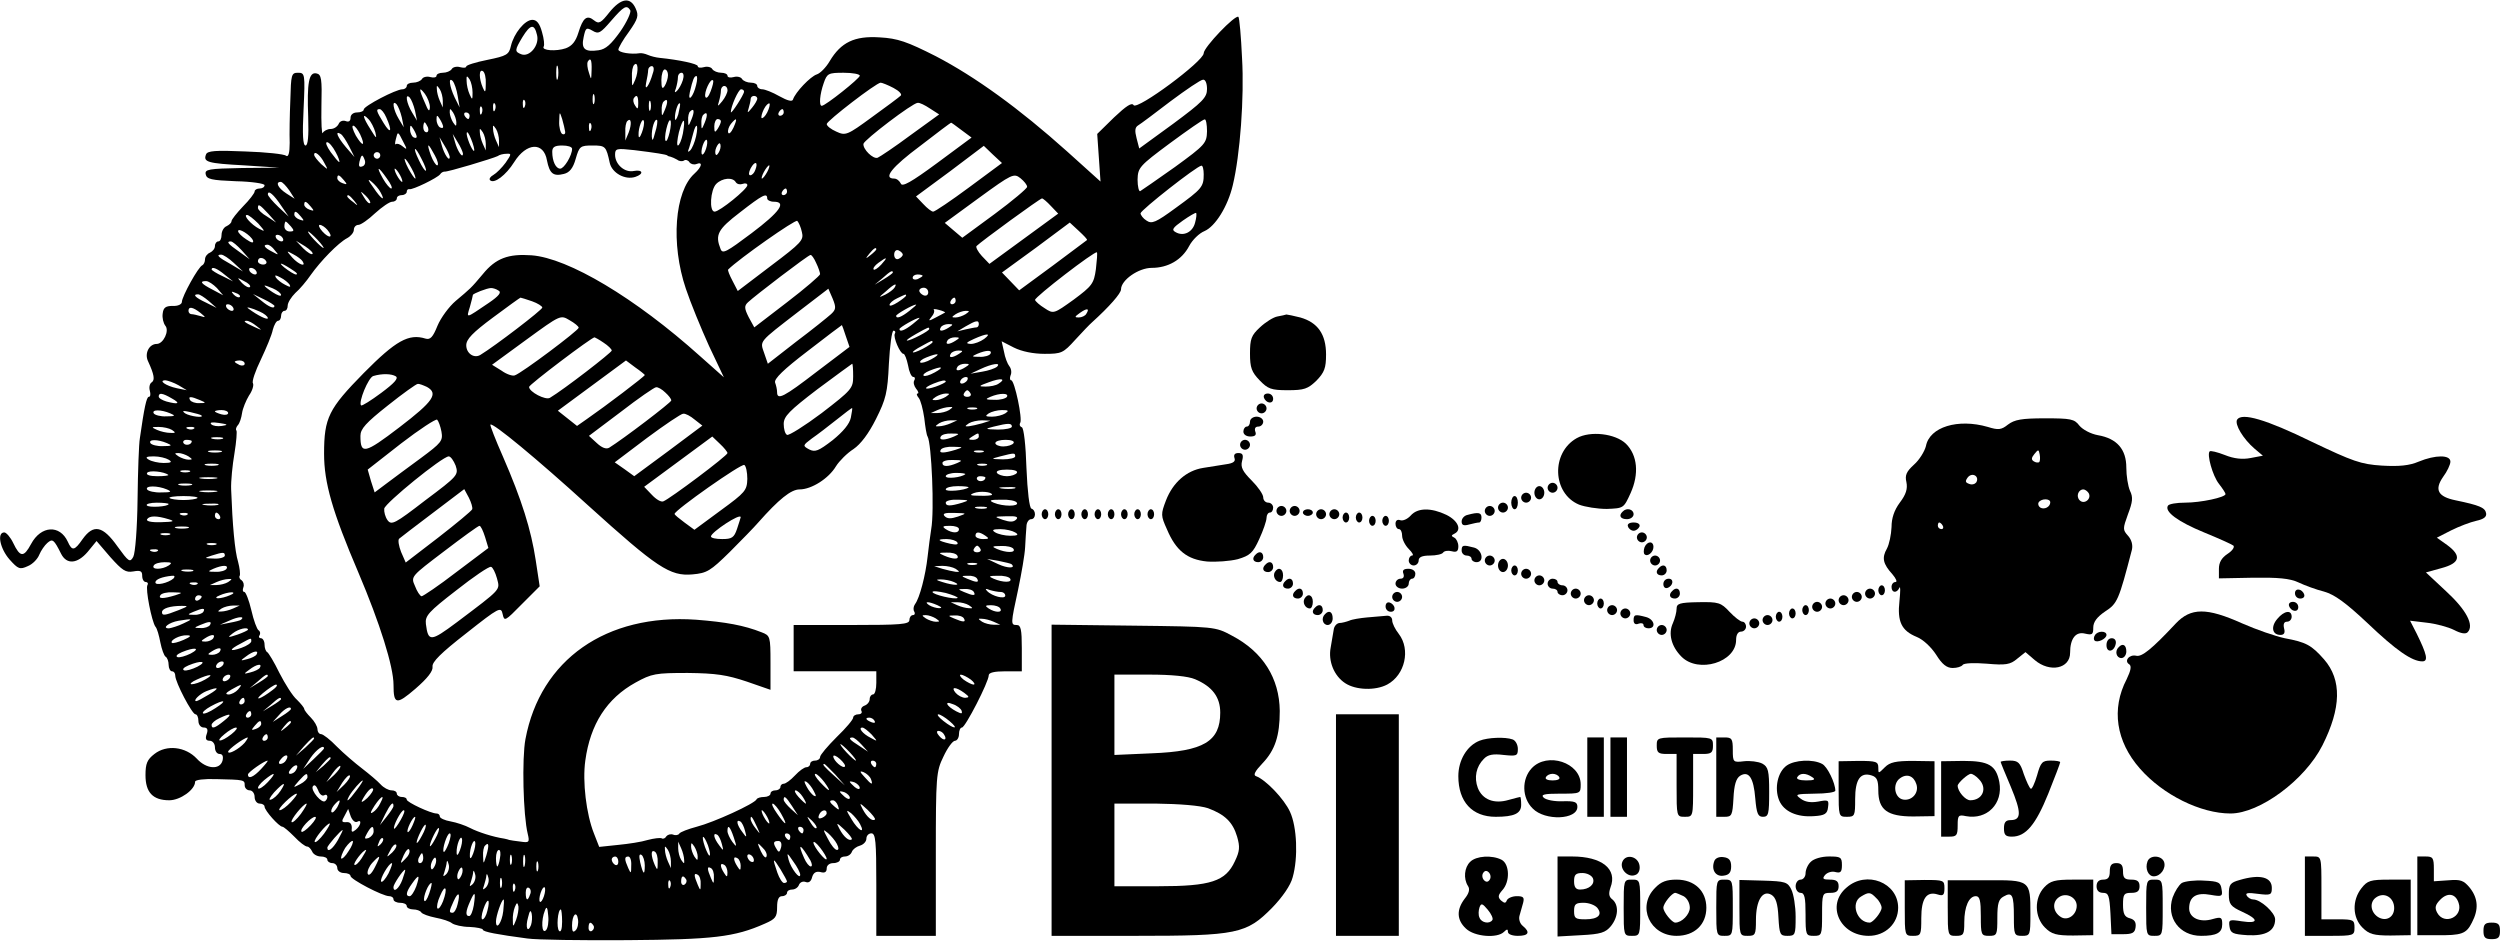 <?xml version="1.0" standalone="no"?>
<!DOCTYPE svg PUBLIC "-//W3C//DTD SVG 20010904//EN"
 "http://www.w3.org/TR/2001/REC-SVG-20010904/DTD/svg10.dtd">
<svg version="1.0" xmlns="http://www.w3.org/2000/svg"
 width="756pt" height="285pt" viewBox="0 0 756 285"
 preserveAspectRatio="xMidYMid meet">
<g transform="translate(0,285) scale(0.1,-0.1)"
fill="#000000" stroke="none">
<path d="M1843 2813 c-26 -33 -32 -36 -46 -25 -22 18 -34 9 -48 -37 -8 -26
-19 -40 -38 -47 -29 -10 -74 -7 -67 5 3 4 1 24 -5 44 -7 26 -16 37 -29 37 -23
0 -56 -41 -65 -79 -6 -26 -12 -30 -71 -42 -35 -7 -64 -16 -64 -20 0 -4 -8 -5
-19 -2 -10 3 -22 0 -25 -6 -4 -6 -16 -11 -27 -11 -10 0 -19 -4 -19 -9 0 -5 -8
-7 -19 -4 -10 3 -22 0 -25 -6 -4 -6 -16 -11 -27 -11 -10 0 -19 -4 -19 -10 0
-5 -6 -10 -13 -10 -20 0 -117 -51 -117 -61 0 -5 -9 -9 -20 -9 -12 0 -20 -7
-20 -16 0 -10 -5 -14 -15 -10 -9 3 -18 -1 -21 -9 -4 -8 -14 -15 -24 -15 -10 0
-21 -6 -24 -12 -3 -7 -5 30 -4 82 2 82 0 95 -15 98 -23 5 -29 -28 -25 -132 2
-59 -1 -86 -8 -86 -8 0 -10 32 -6 110 5 107 4 110 -17 110 -20 0 -21 -6 -23
-82 -2 -46 -3 -104 -2 -130 0 -31 -4 -44 -11 -39 -5 5 -61 11 -123 13 -91 4
-115 2 -119 -9 -9 -23 4 -27 115 -33 l107 -7 -113 -1 c-102 -2 -113 -4 -110
-19 3 -15 17 -18 91 -21 48 -1 87 -7 87 -12 0 -6 -7 -10 -15 -10 -8 0 -15 -4
-15 -9 0 -5 -16 -26 -35 -45 -19 -20 -35 -40 -35 -45 0 -5 -7 -11 -15 -15 -8
-3 -15 -15 -15 -26 0 -11 -4 -20 -10 -20 -5 0 -10 -6 -10 -14 0 -8 -7 -16 -15
-20 -8 -3 -15 -12 -15 -20 0 -8 -4 -16 -8 -18 -12 -4 -62 -95 -62 -111 0 -7
-12 -13 -27 -12 -22 0 -29 -5 -31 -23 -2 -13 2 -29 8 -37 13 -15 -6 -55 -26
-55 -23 0 -38 -29 -26 -53 18 -39 21 -56 11 -63 -6 -3 -9 -15 -6 -25 3 -11 2
-19 -3 -19 -7 0 -14 -34 -27 -125 -3 -16 -6 -100 -7 -185 -1 -88 -7 -163 -13
-174 -10 -18 -14 -15 -48 32 -44 62 -72 68 -105 22 -25 -36 -32 -37 -45 -8
-24 52 -81 49 -111 -7 -22 -41 -33 -41 -54 3 -8 17 -21 32 -27 32 -23 0 -13
-49 16 -82 26 -29 31 -31 55 -20 15 6 30 22 35 35 5 12 16 28 24 35 16 14 20
11 42 -33 17 -33 49 -30 80 6 l27 33 42 -49 c36 -40 46 -47 69 -43 22 4 27 1
27 -13 0 -11 5 -19 11 -19 5 0 8 -4 5 -9 -7 -11 13 -111 24 -126 5 -5 11 -27
15 -48 4 -20 11 -40 16 -43 5 -3 9 -14 9 -25 0 -10 5 -19 10 -19 6 0 10 -6 10
-13 0 -20 51 -117 61 -117 5 0 9 -9 9 -20 0 -11 7 -20 16 -20 11 0 14 -6 9
-20 -5 -14 -2 -20 9 -20 9 0 16 -9 16 -20 0 -11 6 -20 14 -20 9 0 12 -7 9 -20
-8 -29 -49 -26 -78 6 -34 36 -91 43 -128 14 -22 -17 -27 -29 -27 -64 0 -52 22
-76 72 -76 33 0 78 32 78 56 0 6 27 9 63 8 86 -2 87 -2 87 -19 0 -8 7 -15 15
-15 8 0 15 -9 15 -20 0 -11 7 -20 15 -20 8 0 15 -4 15 -9 0 -12 44 -61 54 -61
4 0 20 -14 36 -30 16 -17 33 -30 39 -30 5 0 11 -7 15 -15 3 -8 15 -15 26 -15
11 0 20 -4 20 -10 0 -5 7 -10 15 -10 8 0 15 -7 15 -15 0 -8 9 -15 20 -15 11 0
20 -4 20 -9 0 -10 97 -61 117 -61 7 0 13 -4 13 -10 0 -5 9 -10 20 -10 11 0 20
-4 20 -10 0 -5 9 -10 19 -10 11 0 22 -4 25 -9 3 -5 23 -12 43 -16 21 -4 43
-11 50 -17 7 -5 31 -11 53 -11 22 -1 40 -5 40 -8 0 -7 45 -15 135 -27 28 -4
163 -6 302 -5 259 2 324 9 416 50 32 14 37 20 37 50 0 23 5 33 15 33 8 0 15 5
15 10 0 6 7 10 15 10 9 0 18 6 21 14 3 8 12 12 20 9 10 -4 17 2 20 15 4 13 12
18 25 15 13 -4 19 0 19 11 0 9 8 16 20 16 11 0 20 5 20 10 0 6 7 10 15 10 9 0
18 6 21 14 3 8 14 16 25 19 10 3 19 12 19 21 0 9 7 16 15 16 13 0 15 -24 15
-155 l0 -155 90 0 90 0 0 247 c0 236 1 250 23 295 12 26 28 48 35 48 6 0 12 9
12 20 0 11 4 20 9 20 10 0 81 138 81 158 0 8 17 12 50 12 l50 0 0 70 c0 56 -3
70 -15 70 -19 0 -19 2 4 108 10 48 20 105 21 127 1 22 3 50 4 63 0 12 7 22 14
22 15 0 16 27 1 32 -6 2 -12 51 -15 123 -2 68 -8 121 -14 123 -6 2 -8 8 -5 13
8 11 -17 129 -27 129 -4 0 -5 7 -2 15 4 8 2 21 -4 28 -5 6 -13 26 -16 44 l-7
31 37 -19 c24 -12 59 -19 93 -19 51 0 56 2 93 43 21 23 44 47 50 52 53 48 88
88 88 100 0 28 53 65 93 65 49 0 91 24 113 66 10 19 31 39 46 45 33 14 71 75
86 139 22 91 35 266 28 384 -3 66 -8 122 -11 125 -9 8 -105 -92 -105 -110 0
-24 -201 -173 -212 -157 -5 9 -22 -2 -59 -37 l-51 -50 5 -72 5 -72 -101 91
c-145 130 -278 226 -397 288 -87 44 -115 54 -170 57 -76 5 -117 -15 -151 -72
-11 -19 -29 -37 -39 -40 -19 -6 -65 -54 -72 -76 -2 -7 -16 -4 -41 10 -21 12
-44 21 -52 21 -8 0 -15 5 -15 10 0 6 -9 10 -19 10 -11 0 -23 5 -27 11 -3 6
-15 9 -25 6 -11 -3 -19 -1 -19 4 0 5 -9 9 -19 9 -11 0 -23 5 -27 11 -3 6 -15
9 -25 6 -11 -3 -19 -2 -19 3 0 7 -56 19 -115 25 -11 1 -27 5 -36 9 -9 4 -20 6
-25 5 -25 -4 -64 2 -64 11 0 5 14 30 32 54 28 40 30 49 20 71 -16 35 -44 31
-79 -12z m63 6 c3 -6 -10 -35 -30 -64 -28 -39 -44 -54 -66 -57 -42 -6 -53 4
-45 40 6 28 8 30 27 19 18 -11 24 -7 56 30 39 45 47 49 58 32z m-282 -75 c8
-31 -23 -68 -48 -58 -20 8 -20 12 4 52 24 39 36 41 44 6z m165 -106 c-1 -31
-1 -31 -8 -8 -5 14 -6 28 -4 33 9 15 13 6 12 -25z m-102 -25 c-3 -10 -5 -2 -5
17 0 19 2 27 5 18 2 -10 2 -26 0 -35z m234 -4 c-10 -23 -10 -23 -10 7 -1 17 2
34 7 38 11 12 14 -18 3 -45z m53 19 c-10 -36 -26 -58 -20 -28 3 14 6 31 6 38
0 6 5 12 11 12 6 0 8 -9 3 -22z m-505 -31 c0 -27 -2 -29 -9 -12 -12 28 -12 57
0 50 6 -3 10 -21 9 -38z m551 26 c0 -10 -5 -25 -10 -33 -7 -11 -10 -7 -10 18
0 17 5 32 10 32 6 0 10 -8 10 -17z m45 -15 c-4 -13 -12 -27 -18 -33 -7 -7 -8
-4 -3 8 3 10 6 25 6 33 0 8 5 14 11 14 6 0 8 -9 4 -22z m535 13 c0 -8 -104
-91 -115 -91 -9 0 -6 35 6 69 10 29 14 31 60 31 27 0 49 -4 49 -9z m-1171 -51
c0 -23 -1 -23 -9 -5 -5 11 -9 29 -9 40 -1 17 1 17 9 5 5 -8 9 -26 9 -40z m676
23 c-8 -35 -26 -55 -19 -22 9 39 13 49 20 49 3 0 3 -12 -1 -27z m-721 -33 l6
-35 -15 30 c-16 34 -20 64 -6 50 5 -6 12 -26 15 -45z m765 14 c-6 -16 -13 -24
-16 -17 -5 13 16 58 23 50 3 -2 -1 -17 -7 -33z m1501 7 c0 -26 -13 -39 -102
-105 l-103 -75 -8 31 c-6 23 -5 33 5 39 7 4 51 37 98 73 47 35 91 65 98 65 7
1 12 -11 12 -28z m-948 3 c17 -9 26 -19 22 -23 -5 -5 -44 -34 -87 -65 -75 -55
-80 -57 -108 -44 -16 7 -29 17 -29 23 1 10 149 124 163 125 4 0 22 -7 39 -16z
m-1363 -39 l0 -20 -9 20 c-5 11 -9 27 -9 35 -1 13 0 13 9 0 5 -8 9 -24 9 -35z
m861 32 c0 -7 -7 -22 -16 -33 -14 -17 -15 -17 -10 -1 3 10 6 25 6 33 0 8 5 14
10 14 6 0 10 -6 10 -13z m-900 -51 c-1 -16 -5 -12 -15 13 -19 42 -19 52 0 27
8 -11 15 -29 15 -40z m950 47 c0 -9 -40 -71 -40 -62 0 17 23 69 31 69 5 0 9
-3 9 -7z m-453 -35 c-3 -7 -5 -2 -5 12 0 14 2 19 5 13 2 -7 2 -19 0 -25z
m-542 -23 l6 -30 -15 25 c-17 28 -22 60 -7 45 5 -6 12 -23 16 -40z m675 23 c0
-18 -2 -20 -9 -8 -6 8 -7 18 -5 22 9 14 14 9 14 -14z m360 14 c0 -5 -7 -17
-16 -28 -14 -17 -15 -17 -10 -1 3 10 6 23 6 28 0 5 5 9 10 9 6 0 10 -4 10 -8z
m-703 -24 c-3 -8 -6 -5 -6 6 -1 11 2 17 5 13 3 -3 4 -12 1 -19z m380 -10 c-3
-7 -5 -2 -5 12 0 14 2 19 5 13 2 -7 2 -19 0 -25z m44 1 c-9 -22 -10 -22 -10
-3 -1 11 2 24 6 27 12 12 14 0 4 -24z m-796 -24 l6 -30 -15 25 c-17 28 -22 60
-7 45 5 -6 12 -23 16 -40z m282 23 c-3 -8 -6 -5 -6 6 -1 11 2 17 5 13 3 -3 4
-12 1 -19z m554 -14 c-5 -16 -10 -21 -10 -12 -1 18 10 51 15 45 2 -1 -1 -16
-5 -33z m269 6 c-6 -12 -14 -19 -17 -17 -2 3 1 15 7 27 6 12 14 19 17 17 2 -3
-1 -15 -7 -27z m492 12 l28 -18 -87 -63 c-47 -35 -92 -65 -99 -68 -14 -5 -45
26 -43 42 2 12 149 124 164 124 6 1 22 -7 37 -17z m-1355 -14 c-3 -8 -6 -5 -6
6 -1 11 2 17 5 13 3 -3 4 -12 1 -19z m-289 -13 c19 -42 14 -53 -8 -17 -22 36
-24 42 -12 42 5 0 14 -11 20 -25z m212 -15 c0 -13 -1 -13 -10 0 -5 8 -10 22
-10 30 0 13 1 13 10 0 5 -8 10 -22 10 -30z m711 9 c-9 -22 -10 -22 -10 -3 -1
11 2 24 6 27 12 12 14 0 4 -24z m279 21 c0 -5 -5 -10 -11 -10 -5 0 -7 5 -4 10
3 6 8 10 11 10 2 0 4 -4 4 -10z m-950 -10 c0 -5 -2 -10 -4 -10 -3 0 -8 5 -11
10 -3 6 -1 10 4 10 6 0 11 -4 11 -10z m289 -48 c1 -7 -3 -10 -9 -7 -5 3 -10
21 -9 38 1 31 1 31 9 7 4 -14 8 -31 9 -38z m422 27 c-9 -22 -10 -22 -10 -3 -1
11 2 24 6 27 12 12 14 0 4 -24z m-996 -29 c5 -21 3 -20 -14 8 -24 37 -27 53
-7 32 8 -8 17 -26 21 -40z m205 17 c0 -5 -4 -5 -10 -2 -5 3 -10 14 -10 23 0
15 2 15 10 2 5 -8 10 -19 10 -23z m561 -18 l-10 -24 0 26 c-1 14 2 29 6 33 12
12 14 -9 4 -35z m40 0 c-6 -16 -10 -18 -10 -7 -1 22 12 55 16 42 2 -6 -1 -22
-6 -35z m40 0 c-6 -24 -9 -28 -10 -12 -1 24 9 56 16 50 2 -3 0 -20 -6 -38z
m44 1 c-4 -17 -9 -29 -12 -26 -3 2 -2 19 2 36 4 17 9 29 12 26 3 -2 2 -19 -2
-36z m40 -4 c-4 -20 -11 -36 -15 -36 -4 0 -2 18 3 40 13 48 21 46 12 -4z m115
37 c0 -5 -5 -15 -10 -23 -8 -12 -10 -11 -10 8 0 12 5 22 10 22 6 0 10 -3 10
-7z m38 -19 c-7 -15 -14 -21 -16 -15 -2 7 2 18 8 26 18 22 21 18 8 -11z m1432
-11 c-1 -36 -5 -41 -97 -108 -54 -38 -101 -71 -105 -73 -4 -2 -8 14 -8 35 1
36 5 41 98 110 53 39 100 72 105 72 4 1 7 -16 7 -36z m-2356 12 c3 -8 1 -15
-4 -15 -6 0 -10 7 -10 15 0 8 2 15 4 15 2 0 6 -7 10 -15z m493 -7 c-3 -8 -6
-5 -6 6 -1 11 2 17 5 13 3 -3 4 -12 1 -19z m1120 -1 l31 -23 -104 -77 c-80
-59 -106 -73 -110 -62 -4 8 -12 15 -20 15 -35 0 -7 35 79 99 50 39 92 70 93
70 0 1 14 -9 31 -22z m-1818 -13 c17 -37 8 -39 -13 -4 -9 17 -13 30 -8 30 5 0
14 -12 21 -26z m171 -7 c0 -5 -4 -5 -10 -2 -5 3 -10 14 -10 23 0 15 2 15 10 2
5 -8 10 -19 10 -23z m249 -12 l0 -20 -9 20 c-5 11 -9 27 -9 35 -1 13 0 13 9 0
5 -8 9 -24 9 -35z m596 13 c-4 -18 -12 -37 -18 -43 -7 -7 -8 -4 -3 8 3 11 9
30 12 43 9 36 17 29 9 -8z m-636 -23 l0 -20 -9 20 c-5 11 -9 27 -9 35 -1 13 0
13 9 0 5 -8 9 -24 9 -35z m-413 -8 l16 -32 -26 30 c-26 31 -34 51 -16 40 6 -3
17 -21 26 -38z m164 13 c12 -22 11 -24 -2 -13 -8 7 -17 10 -21 7 -3 -3 -3 4 0
15 6 25 6 25 23 -9z m209 -2 c6 -18 7 -28 2 -23 -10 12 -25 55 -18 55 3 0 10
-15 16 -32z m-29 -32 c0 -18 -17 8 -24 34 l-7 25 15 -25 c9 -14 15 -29 16 -34z
m-40 -10 c0 -18 -17 8 -24 34 l-7 25 15 -25 c9 -14 15 -29 16 -34z m775 24
c-4 -12 -9 -19 -12 -17 -3 3 -2 15 2 27 4 12 9 19 12 17 3 -3 2 -15 -2 -27z
m-1120 -10 c9 -16 13 -30 11 -30 -3 0 -14 14 -26 30 -12 17 -17 30 -11 30 6 0
17 -13 26 -30z m1161 4 c-4 -9 -9 -15 -11 -12 -3 3 -3 13 1 22 4 9 9 15 11 12
3 -3 3 -13 -1 -22z m-861 -14 c9 -16 12 -30 7 -30 -4 0 -13 14 -19 30 -6 17
-10 30 -7 30 2 0 10 -13 19 -30z m339 -15 c8 -40 19 -49 51 -41 17 4 28 17 36
46 11 38 14 40 51 40 39 0 41 -2 52 -53 7 -30 46 -52 77 -42 27 9 23 23 -4 18
-28 -6 -57 20 -57 49 0 19 4 20 58 14 65 -8 96 -13 100 -16 1 -2 5 -3 10 -4 4
-1 13 -5 20 -9 6 -5 16 -6 21 -2 5 3 13 0 16 -6 4 -5 13 -8 21 -5 20 8 17 -8
-6 -29 -60 -54 -72 -212 -26 -348 14 -42 46 -120 70 -173 l45 -95 -72 64
c-196 176 -399 297 -510 305 -70 5 -108 -9 -147 -57 -37 -44 -37 -43 -82 -81
-20 -17 -45 -51 -55 -75 -14 -35 -22 -43 -36 -39 -51 16 -90 -6 -187 -104
-106 -108 -120 -135 -120 -244 0 -88 25 -175 104 -360 65 -153 106 -284 106
-339 0 -60 9 -61 66 -12 37 32 54 54 52 67 -2 14 25 41 102 101 100 79 105 81
110 58 5 -23 7 -22 58 30 l54 54 -12 79 c-14 92 -42 182 -99 313 -23 52 -40
96 -38 97 7 7 140 -103 295 -244 209 -189 248 -215 316 -209 44 4 54 10 113
68 35 35 74 75 86 89 62 70 99 100 125 100 36 0 88 33 110 70 10 16 34 40 53
52 22 15 46 47 68 91 30 60 35 79 39 167 3 55 9 100 14 100 5 0 7 -4 4 -9 -6
-10 16 -61 26 -61 4 0 10 -16 14 -35 3 -19 10 -35 16 -35 5 0 6 -5 3 -10 -4
-6 -1 -17 5 -25 7 -8 9 -15 5 -15 -4 0 -3 -6 3 -13 6 -7 13 -34 17 -61 3 -27
7 -52 10 -56 12 -20 21 -226 11 -280 -3 -19 -8 -57 -11 -84 -6 -55 -24 -125
-38 -143 -5 -7 -6 -17 -2 -23 3 -5 1 -10 -4 -10 -6 0 -11 -7 -11 -15 0 -13
-26 -15 -175 -15 l-175 0 0 -70 0 -70 125 0 125 0 0 -35 c0 -19 -4 -35 -10
-35 -5 0 -10 -6 -10 -14 0 -8 -7 -17 -16 -20 -8 -3 -12 -10 -9 -16 3 -5 -1
-10 -9 -10 -9 0 -16 -5 -16 -10 0 -6 -22 -32 -50 -59 -27 -27 -50 -54 -50 -60
0 -6 -7 -11 -15 -11 -8 0 -15 -4 -15 -10 0 -5 -5 -10 -11 -10 -7 0 -22 -11
-35 -25 -13 -14 -28 -25 -34 -25 -5 0 -10 -4 -10 -10 0 -5 -7 -10 -15 -10 -8
0 -15 -4 -15 -10 0 -5 -9 -10 -19 -10 -11 0 -21 -3 -23 -7 -5 -13 -130 -70
-181 -83 -26 -7 -50 -16 -53 -21 -2 -4 -11 -6 -18 -3 -8 3 -17 0 -21 -5 -3 -6
-10 -9 -14 -6 -5 2 -23 0 -42 -5 -19 -6 -59 -12 -90 -15 l-57 -6 -16 41 c-23
58 -35 156 -26 220 15 110 65 188 152 236 49 27 60 29 158 29 86 -1 118 -6
178 -26 l72 -25 0 82 c0 80 -1 82 -27 92 -53 21 -108 31 -198 38 -272 19 -471
-121 -516 -361 -11 -58 -7 -231 7 -287 6 -25 4 -27 -22 -23 -16 2 -31 4 -34 5
-3 1 -9 3 -15 4 -34 5 -80 20 -103 32 -15 8 -42 17 -59 20 -18 3 -33 10 -33
15 0 5 -4 9 -10 9 -17 0 -90 34 -90 42 0 5 -7 8 -15 8 -8 0 -15 5 -15 10 0 6
-7 10 -16 10 -9 0 -24 8 -33 18 -9 10 -34 31 -56 48 -21 16 -56 46 -76 66 -20
21 -42 38 -48 38 -6 0 -11 7 -11 15 0 8 -9 24 -20 35 -11 11 -20 23 -20 26 0
4 -10 16 -22 28 -13 11 -36 48 -53 81 -16 33 -33 61 -37 63 -4 2 -8 12 -8 23
0 10 -5 19 -11 19 -5 0 -8 4 -4 9 3 5 2 12 -3 15 -5 3 -15 30 -22 61 -7 30
-17 55 -21 55 -5 0 -6 6 -3 14 3 8 0 17 -5 21 -6 3 -9 10 -6 14 2 5 0 23 -5
42 -10 32 -17 112 -21 219 -1 25 4 74 10 109 6 36 8 67 6 69 -3 3 -1 10 4 16
6 6 11 23 13 37 2 14 12 38 21 53 10 14 15 31 12 37 -4 5 7 37 24 72 16 34 33
74 36 90 4 15 11 27 16 27 5 0 9 7 9 15 0 8 5 15 10 15 6 0 10 7 10 16 0 9 11
26 23 38 13 11 34 36 47 55 29 41 83 97 110 111 11 6 20 17 20 25 0 8 6 15 14
15 7 0 30 16 50 35 21 19 44 35 52 35 8 0 14 5 14 10 0 6 7 10 15 10 8 0 15 5
15 10 0 5 3 9 8 8 9 -3 85 34 93 45 3 5 9 8 13 8 8 -2 147 40 161 47 5 4 17 7
27 7 15 1 15 -1 -3 -27 -11 -15 -28 -32 -37 -37 -9 -5 -14 -12 -10 -16 12 -12
48 15 73 55 37 59 89 62 99 5z m76 35 c0 -20 -24 -60 -36 -60 -13 0 -24 22
-24 51 0 14 7 19 30 19 17 0 30 -4 30 -10z m1200 -117 c-54 -40 -103 -73 -108
-73 -5 0 -18 10 -30 23 l-22 23 103 76 102 77 27 -26 28 -26 -100 -74z m-1655
86 c9 -17 15 -33 13 -35 -3 -2 -12 12 -21 31 -21 43 -13 47 8 4z m-294 -12
c12 -22 12 -22 -10 -3 -11 11 -21 23 -21 28 0 14 19 -1 31 -25z m169 23 c0 -5
-4 -10 -10 -10 -5 0 -10 5 -10 10 0 6 5 10 10 10 6 0 10 -4 10 -10z m-47 -14
c3 -8 0 -17 -7 -19 -10 -4 -12 1 -9 14 6 23 9 24 16 5z m142 -26 c9 -16 13
-30 11 -30 -3 0 -12 14 -21 30 -9 17 -13 30 -11 30 3 0 12 -13 21 -30z m1039
-4 c-3 -9 -10 -16 -15 -16 -6 0 -5 9 1 21 13 24 24 20 14 -5z m36 -6 c-6 -11
-13 -20 -16 -20 -2 0 0 9 6 20 6 11 13 20 16 20 2 0 0 -9 -6 -20z m1320 -7 c0
-38 -5 -44 -85 -102 -60 -44 -72 -49 -88 -38 -10 6 -18 17 -18 22 1 10 170
143 184 144 4 1 7 -11 7 -26z m-2470 -13 c12 -16 18 -30 13 -30 -4 0 -16 14
-25 30 -22 39 -15 39 12 0z m40 10 c6 -11 8 -20 6 -20 -3 0 -10 9 -16 20 -6
11 -8 20 -6 20 3 0 10 -9 16 -20z m1896 -35 c0 -5 -44 -42 -98 -82 l-98 -72
-26 22 -27 23 104 76 c99 72 105 75 125 59 11 -9 20 -20 20 -26z m-2066 20
c11 -13 10 -14 -4 -9 -9 3 -16 10 -16 15 0 13 6 11 20 -6z m111 -37 c16 -29 2
-21 -22 15 -17 23 -18 28 -6 18 10 -8 23 -23 28 -33z m1074 31 c4 -6 13 -8 21
-5 8 3 14 1 14 -4 0 -12 -84 -80 -99 -80 -17 0 -13 66 5 84 18 18 50 21 59 5z
m-1350 -25 l16 -25 -25 16 c-26 17 -34 35 -17 35 5 0 16 -12 26 -26z m1505 -4
c0 -5 -5 -10 -11 -10 -5 0 -7 5 -4 10 3 6 8 10 11 10 2 0 4 -4 4 -10z m-1529
-43 l22 -32 -31 29 c-18 17 -32 34 -32 38 0 15 18 0 41 -35z m268 9 c-3 -3
-11 5 -18 17 -13 21 -12 21 5 5 10 -10 16 -20 13 -22z m-48 7 c13 -16 12 -17
-3 -4 -10 7 -18 15 -18 17 0 8 8 3 21 -13z m1249 7 c0 -5 9 -10 20 -10 40 0
18 -31 -67 -95 -76 -57 -88 -64 -94 -48 -17 43 -9 59 59 111 68 53 82 60 82
42z m858 -23 l22 -23 -104 -76 -104 -76 -23 24 c-12 13 -19 27 -16 30 14 14
192 144 198 144 3 0 15 -10 27 -23z m-2238 -2 c11 -13 10 -14 -4 -9 -9 3 -16
10 -16 15 0 13 6 11 20 -6z m-129 -21 l24 -27 -27 18 c-16 9 -28 21 -28 26 0
14 5 11 31 -17z m99 -9 c11 -13 10 -14 -4 -9 -9 3 -16 10 -16 15 0 13 6 11 20
-6z m2704 -18 c-7 -29 -35 -43 -59 -29 -13 7 -9 13 22 35 20 14 39 25 40 23 2
-2 1 -15 -3 -29z m-2833 -3 c21 -24 22 -26 3 -16 -25 13 -50 42 -37 42 5 0 20
-12 34 -26z m1644 -26 c6 -24 -1 -32 -94 -102 l-100 -76 -16 31 c-9 17 -15 32
-13 34 32 32 204 153 209 147 4 -4 11 -19 14 -34z m-1545 17 c10 -12 10 -15
-4 -15 -9 0 -16 7 -16 15 0 8 2 15 4 15 2 0 9 -7 16 -15z m2407 -41 c-1 -1
-48 -36 -103 -77 l-102 -75 -26 27 -26 27 103 75 102 76 27 -25 c15 -14 27
-26 25 -28z m-2297 31 c20 -24 6 -28 -15 -5 -10 11 -13 20 -8 20 6 0 16 -7 23
-15z m-225 -32 c3 -9 -4 -8 -20 3 -14 9 -25 20 -25 25 0 12 38 -12 45 -28z
m195 2 c13 -14 21 -25 18 -25 -2 0 -15 11 -28 25 -13 14 -21 25 -18 25 2 0 15
-11 28 -25z m-105 5 c3 -5 2 -10 -4 -10 -5 0 -13 5 -16 10 -3 6 -2 10 4 10 5
0 13 -4 16 -10z m-124 -37 l24 -27 -32 23 c-33 23 -40 31 -25 31 5 0 19 -12
33 -27z m214 -11 c-3 -3 -16 5 -28 17 l-22 23 28 -17 c15 -10 25 -20 22 -23z
m-114 11 c13 -15 12 -15 -8 -4 -24 12 -29 21 -14 21 5 0 15 -7 22 -17z m1819
3 c0 -2 -8 -10 -17 -17 -16 -13 -17 -12 -4 4 13 16 21 21 21 13z m80 -16 c0
-4 -6 -10 -13 -13 -7 -3 -13 3 -13 13 0 10 6 16 13 13 7 -3 13 -9 13 -13z
m-1815 -20 c12 -19 -12 -10 -31 11 -19 22 -19 22 3 10 12 -6 25 -16 28 -21z
m2399 -24 c-6 -44 -12 -51 -67 -92 -60 -43 -61 -44 -88 -26 -15 9 -28 21 -29
25 -1 9 181 149 187 144 2 -2 0 -25 -3 -51z m-2607 19 l28 -26 -37 22 c-38 21
-46 29 -29 29 6 0 23 -11 38 -25z m1761 0 c7 -14 12 -30 12 -34 0 -4 -45 -43
-100 -85 l-99 -76 -17 31 c-13 26 -14 34 -2 45 20 19 182 143 189 143 3 1 11
-10 17 -24z m-1663 5 c3 -5 -1 -10 -9 -10 -9 0 -16 5 -16 10 0 6 4 10 9 10 6
0 13 -4 16 -10z m1860 -10 c-10 -11 -21 -18 -23 -15 -3 3 3 12 14 20 27 20 30
18 9 -5z m-1775 -20 c8 -5 11 -10 5 -10 -5 0 -21 10 -35 21 -24 20 -5 13 30
-11z m-210 -11 l25 -20 -32 16 c-18 8 -33 18 -33 20 0 10 16 4 40 -16z m95 11
c3 -5 2 -10 -4 -10 -5 0 -13 5 -16 10 -3 6 -2 10 4 10 5 0 13 -4 16 -10z
m1925 -4 c0 -2 -12 -11 -27 -20 l-28 -17 24 20 c23 21 31 25 31 17z m-1824
-37 c4 -8 1 -8 -14 0 -12 6 -24 16 -28 22 -4 8 -1 8 14 0 12 -6 24 -16 28 -22z
m1914 27 c0 -2 -7 -6 -15 -10 -8 -3 -15 -1 -15 4 0 6 7 10 15 10 8 0 15 -2 15
-4z m-2034 -34 c-4 -3 -14 2 -24 12 -16 18 -16 18 6 6 13 -6 21 -14 18 -18z
m-100 -3 l19 -22 -32 17 c-35 18 -41 26 -20 26 8 0 22 -10 33 -21z m194 -21
c0 -5 -11 -1 -25 8 -14 9 -25 18 -25 20 0 2 11 -2 25 -8 14 -6 25 -15 25 -20z
m1855 22 c-3 -5 -16 -15 -28 -21 -21 -10 -21 -9 2 10 25 23 36 27 26 11z
m-1197 -9 c9 -5 1 -16 -30 -37 -71 -48 -68 -48 -57 -12 5 18 9 34 9 36 0 4 43
21 55 21 6 0 16 -3 23 -8z m1005 -71 c-10 -9 -57 -47 -105 -83 l-86 -67 -11
32 c-13 38 -19 31 104 126 l90 69 13 -30 c11 -27 10 -33 -5 -47z m294 66 c0
-8 -6 -12 -14 -9 -7 3 -13 9 -13 14 0 5 6 9 13 9 8 0 14 -6 14 -14z m-2082
-14 c-3 -3 -11 0 -18 7 -9 10 -8 11 6 5 10 -3 15 -9 12 -12z m-94 -12 l24 -21
-32 16 c-32 15 -42 25 -24 25 5 0 19 -9 32 -20z m199 -15 c0 -10 -16 -4 -40
16 l-25 20 33 -16 c17 -8 32 -18 32 -20z m1910 31 c0 -2 -11 -11 -25 -20 -14
-9 -25 -13 -25 -8 0 5 10 14 23 20 27 13 27 13 27 8z m-1131 -17 c17 -6 31
-15 31 -19 0 -7 -144 -117 -187 -143 -19 -12 -43 4 -43 29 0 18 19 38 81 84
44 33 82 60 83 60 2 0 17 -5 35 -11z m1281 1 c0 -5 -5 -10 -11 -10 -5 0 -7 5
-4 10 3 6 8 10 11 10 2 0 4 -4 4 -10z m-2185 -20 c3 -5 2 -10 -4 -10 -5 0 -13
5 -16 10 -3 6 -2 10 4 10 5 0 13 -4 16 -10z m2045 -10 c-24 -19 -40 -25 -40
-15 0 5 51 34 60 34 3 0 -6 -8 -20 -19z m-2144 -6 c17 -14 17 -15 1 -10 -10 3
-23 6 -28 6 -5 0 -9 5 -9 10 0 14 13 12 36 -6z m179 4 c14 -6 25 -15 25 -20 0
-7 -31 8 -59 29 -10 7 10 2 34 -9z m2073 -3 c-2 -1 -14 -8 -28 -15 -22 -12
-24 -11 -13 2 7 8 10 17 7 21 -3 3 4 3 15 0 12 -3 20 -7 19 -8z m427 -4 c-3
-6 -14 -11 -23 -11 -13 0 -13 2 4 14 21 15 30 14 19 -3z m-365 -1 c-8 -5 -22
-10 -30 -10 -13 0 -13 1 0 10 8 5 22 10 30 10 13 0 13 -1 0 -10z m-1170 -41
c0 -8 -172 -137 -193 -144 -6 -3 -25 3 -40 14 l-29 18 104 76 c103 75 103 75
130 59 16 -9 28 -19 28 -23z m1010 11 c-24 -19 -40 -25 -40 -15 0 5 51 34 60
34 3 0 -6 -8 -20 -19z m-1984 -6 c18 -14 18 -14 -6 -3 -31 14 -36 19 -24 19 6
0 19 -7 30 -16z m2184 6 c0 -5 -3 -10 -7 -10 -5 0 -19 -3 -33 -6 l-25 -6 25
15 c31 18 40 20 40 7z m-402 -37 l11 -32 -99 -75 c-100 -77 -120 -87 -120 -62
0 8 -3 21 -6 29 -4 11 26 40 98 95 57 44 103 79 104 79 1 -1 6 -16 12 -34z
m312 27 c-20 -13 -33 -13 -25 0 3 6 14 10 23 10 15 0 15 -2 2 -10z m-60 -5 c0
-6 -56 -35 -67 -35 -4 1 8 9 27 20 39 22 40 22 40 15z m166 -30 c-11 -8 -29
-15 -40 -15 -17 1 -15 4 9 15 40 18 55 18 31 0z m-1151 -11 c14 -9 25 -20 25
-24 0 -6 -145 -118 -187 -143 -13 -8 -63 18 -63 33 0 7 189 150 198 150 1 0
14 -7 27 -16z m1065 6 c-20 -13 -33 -13 -25 0 3 6 14 10 23 10 15 0 15 -2 2
-10z m-70 -5 c0 -2 -13 -11 -30 -20 -38 -19 -40 -11 -2 9 31 17 32 18 32 11z
m80 -35 c-20 -13 -33 -13 -25 0 3 6 14 10 23 10 15 0 15 -2 2 -10z m95 0 c-3
-5 -18 -10 -33 -9 -24 0 -25 1 -7 9 28 12 47 12 40 0z m-178 -16 c-16 -9 -31
-13 -34 -10 -3 3 5 10 18 15 37 15 47 12 16 -5z m-2077 -14 c0 -5 -7 -7 -15
-4 -8 4 -15 8 -15 10 0 2 7 4 15 4 8 0 15 -4 15 -10z m1210 -34 c0 -4 -120
-95 -175 -133 l-30 -21 -29 23 -29 23 103 76 103 76 28 -21 c16 -11 29 -22 29
-23z m630 -4 c0 -36 -4 -41 -95 -111 -52 -39 -100 -69 -105 -66 -6 3 -10 18
-10 33 0 23 17 40 102 105 57 42 104 77 105 77 2 0 3 -17 3 -38z m340 28 c-20
-13 -33 -13 -25 0 3 6 14 10 23 10 15 0 15 -2 2 -10z m95 1 c-6 -5 -26 -12
-45 -15 l-35 -6 30 14 c34 16 64 21 50 7z m-188 -17 c-16 -9 -31 -13 -34 -10
-3 3 5 10 18 15 37 15 47 12 16 -5z m-1630 -12 c9 -6 -5 -21 -44 -50 -31 -23
-58 -40 -61 -38 -9 9 22 85 37 89 27 8 55 7 68 -1z m1728 -12 c-3 -5 -11 -10
-16 -10 -6 0 -7 5 -4 10 3 6 11 10 16 10 6 0 7 -4 4 -10z m95 -10 c-8 -6 -26
-9 -40 -9 -22 0 -21 2 10 13 37 14 54 11 30 -4z m-2480 -5 l25 -15 -30 6 c-33
7 -58 24 -34 24 7 -1 25 -7 39 -15z m2320 11 c0 -2 -13 -9 -30 -15 -35 -12
-41 -5 -7 9 25 10 37 12 37 6z m-1569 -16 c36 -20 19 -44 -83 -122 -106 -81
-118 -83 -118 -26 0 21 16 39 83 92 45 36 86 65 90 65 5 1 17 -4 28 -9z m721
-17 c10 -9 18 -19 18 -24 0 -6 -146 -117 -188 -143 -9 -5 -22 0 -37 14 l-24
22 97 73 c53 41 101 74 106 74 5 1 18 -6 28 -16z m923 -3 c3 -5 -1 -10 -10
-10 -9 0 -13 5 -10 10 3 6 8 10 10 10 2 0 7 -4 10 -10z m-2415 -15 c27 -15 20
-19 -17 -9 -13 4 -23 10 -23 15 0 12 11 11 40 -6z m2340 5 c-8 -5 -22 -10 -30
-10 -13 0 -13 1 0 10 8 5 22 10 30 10 13 0 13 -1 0 -10z m185 0 c-3 -5 -21
-10 -38 -9 -27 0 -29 2 -12 9 28 12 57 12 50 0z m-2440 -10 c19 -8 19 -9 -2
-9 -12 -1 -25 4 -28 9 -7 12 2 12 30 0z m1968 -53 c-4 -19 -23 -42 -55 -68
-43 -33 -53 -37 -71 -28 -20 11 -20 12 8 33 16 11 50 37 75 57 25 20 46 36 47
35 1 0 -1 -14 -4 -29z m297 23 c-8 -5 -24 -9 -35 -9 l-20 0 20 9 c11 5 27 9
35 9 13 1 13 0 0 -9z m83 3 c-7 -2 -19 -2 -25 0 -7 3 -2 5 12 5 14 0 19 -2 13
-5z m-2438 -13 c17 -7 15 -9 -12 -9 -17 -1 -35 4 -38 9 -7 12 22 12 50 0z m94
-6 c10 -9 -35 -3 -49 6 -11 8 -7 9 15 4 17 -4 32 -8 34 -10z m81 7 c0 -5 -9
-7 -20 -4 -11 3 -20 7 -20 9 0 2 9 4 20 4 11 0 20 -4 20 -9z m2350 -1 c-8 -5
-26 -10 -40 -10 -20 0 -22 2 -10 10 8 5 26 10 40 10 20 0 22 -2 10 -10z m-939
-19 l23 -18 -103 -77 -103 -76 -29 21 -30 21 98 74 c54 40 103 73 109 73 7 1
22 -7 35 -18z m-766 -36 c5 -28 0 -34 -62 -80 -37 -27 -84 -62 -104 -77 l-36
-27 -11 34 -10 35 101 79 c56 43 105 75 109 72 4 -4 10 -20 13 -36z m-664 17
c-13 -2 -27 0 -32 5 -6 6 3 7 23 4 28 -4 29 -6 9 -9z m2204 8 c-11 -5 -27 -9
-35 -9 -13 -1 -13 0 0 9 8 5 24 9 35 9 l20 0 -20 -9z m95 0 c-14 -4 -32 -8
-40 -9 -13 -1 -13 0 0 9 8 5 26 9 40 9 l25 -1 -25 -8z m90 -10 c0 -5 -19 -9
-42 -9 -40 1 -41 2 -13 9 44 11 55 11 55 0z m-2540 -10 c12 -8 12 -10 -5 -9
-11 0 -29 4 -40 9 -18 8 -18 9 5 9 14 0 32 -4 40 -9z m67 4 c-3 -3 -12 -4 -19
-1 -8 3 -5 6 6 6 11 1 17 -2 13 -5z m2298 -24 c-28 -12 -47 -12 -40 0 3 6 18
10 33 9 24 0 25 -1 7 -9z m75 0 c0 -5 -8 -10 -17 -10 -15 0 -16 2 -3 10 19 12
20 12 20 0z m-2287 -7 c-7 -2 -21 -2 -30 0 -10 3 -4 5 12 5 17 0 24 -2 18 -5z
m1527 -43 c0 -8 -175 -139 -194 -146 -7 -3 -22 6 -35 20 l-23 24 103 76 103
76 23 -22 c13 -12 23 -25 23 -28z m-1695 30 c17 -7 15 -9 -12 -9 -17 -1 -35 4
-38 9 -7 12 22 12 50 0z m75 6 c0 -11 -19 -15 -25 -6 -3 5 1 10 9 10 9 0 16
-2 16 -4z m2485 -6 c-3 -5 -17 -10 -31 -10 -13 0 -24 5 -24 10 0 6 14 10 31
10 17 0 28 -4 24 -10z m-175 -20 c-36 -11 -52 -11 -45 0 3 6 21 10 38 9 31 -1
31 -1 7 -9z m-2222 -7 c-10 -2 -26 -2 -35 0 -10 3 -2 5 17 5 19 0 27 -2 18 -5z
m2305 0 c-7 -2 -19 -2 -25 0 -7 3 -2 5 12 5 14 0 19 -2 13 -5z m-2403 -13 c13
-9 13 -10 0 -10 -8 0 -22 5 -30 10 -13 9 -13 10 0 10 8 0 22 -5 30 -10z m2500
0 c0 -5 -17 -9 -37 -9 -38 1 -38 1 -8 9 43 11 45 11 45 0z m-2560 -10 c12 -7
8 -10 -15 -10 -16 0 -37 5 -45 10 -12 7 -8 10 15 10 17 0 37 -5 45 -10z m868
-18 c9 -28 7 -31 -92 -105 -92 -71 -102 -76 -114 -60 -7 10 -11 25 -10 35 3
17 175 157 195 158 6 0 15 -13 21 -28z m1517 8 c-28 -12 -45 -12 -45 0 0 6 15
10 33 9 27 0 29 -2 12 -9z m-2237 -7 c-10 -2 -26 -2 -35 0 -10 3 -2 5 17 5 19
0 27 -2 18 -5z m1602 -41 c-1 -35 -6 -41 -80 -95 l-80 -59 -30 22 c-16 12 -30
23 -30 26 0 11 203 154 211 148 5 -3 9 -22 9 -42z m723 41 c-7 -2 -19 -2 -25
0 -7 3 -2 5 12 5 14 0 19 -2 13 -5z m-2474 -29 c2 -2 -12 -4 -33 -4 -22 0 -35
4 -31 10 5 9 52 4 64 -6z m64 9 c-7 -2 -19 -2 -25 0 -7 3 -2 5 12 5 14 0 19
-2 13 -5z m2502 -3 c-3 -5 -17 -10 -30 -10 -13 0 -27 5 -30 10 -4 6 8 10 30
10 22 0 34 -4 30 -10z m-156 -4 c-12 -10 -59 -15 -59 -6 0 5 14 10 32 10 17 0
29 -2 27 -4z m-2266 -13 c-13 -2 -33 -2 -45 0 -13 2 -3 4 22 4 25 0 35 -2 23
-4z m2327 3 c0 -11 -19 -15 -25 -6 -3 5 1 10 9 10 9 0 16 -2 16 -4z m-2402
-23 c-10 -2 -26 -2 -35 0 -10 3 -2 5 17 5 19 0 27 -2 18 -5z m-73 -13 c16 -7
13 -9 -17 -9 -20 -1 -40 4 -43 9 -7 12 32 12 60 0z m2424 6 c-11 -9 -69 -14
-69 -6 0 6 17 10 37 10 20 0 34 -2 32 -4z m139 -3 c-10 -2 -28 -2 -40 0 -13 2
-5 4 17 4 22 1 32 -1 23 -4z m-2415 -10 c-13 -2 -33 -2 -45 0 -13 2 -3 4 22 4
25 0 35 -2 23 -4z m775 -53 c-2 -5 -48 -43 -102 -85 l-99 -76 -14 32 c-7 18
-10 36 -6 40 5 4 50 39 102 78 l95 72 14 -26 c7 -14 12 -30 10 -35z m1572 44
c0 -2 -17 -4 -37 -3 -29 0 -33 2 -18 8 18 7 55 4 55 -5z m-2403 -10 c-3 -3
-22 -6 -42 -6 -20 0 -39 3 -42 6 -4 3 15 6 42 6 27 0 46 -3 42 -6z m2313 -14
c-36 -11 -50 -11 -50 0 0 6 17 10 38 9 33 -1 34 -2 12 -9z m165 0 c8 -12 -42
-12 -70 0 -16 7 -11 9 22 9 23 1 45 -3 48 -9z m-2565 -4 c0 -8 -61 -12 -66 -4
-3 4 11 8 30 8 20 0 36 -2 36 -4z m148 -3 c-10 -2 -28 -2 -40 0 -13 2 -5 4 17
4 22 1 32 -1 23 -4z m2325 -10 c-7 -2 -21 -2 -30 0 -10 3 -4 5 12 5 17 0 24
-2 18 -5z m-2416 -19 c-3 -3 -12 -4 -19 -1 -8 3 -5 6 6 6 11 1 17 -2 13 -5z
m98 -4 c3 -5 1 -10 -4 -10 -6 0 -11 5 -11 10 0 6 2 10 4 10 3 0 8 -4 11 -10z
m2232 -2 c-21 -7 -32 -7 -40 1 -8 8 0 11 29 10 39 -1 39 -1 11 -11z m-2387 -8
c20 -6 16 -8 -23 -9 -30 -1 -46 3 -42 9 7 11 29 11 65 0z m1730 6 c0 -1 -5
-17 -11 -35 -9 -27 -16 -31 -45 -31 -19 0 -34 3 -34 8 1 13 90 72 90 58z m833
-7 c-8 -8 -19 -8 -40 -1 -28 10 -28 10 12 11 28 1 36 -2 28 -10z m-2505 -26
c-10 -2 -26 -2 -35 0 -10 3 -2 5 17 5 19 0 27 -2 18 -5z m899 -27 l10 -33 -97
-73 c-53 -41 -101 -73 -105 -73 -5 1 -14 15 -20 31 -13 29 -12 29 88 105 55
42 103 77 107 77 4 0 11 -15 17 -34z m1433 24 c0 -13 -20 -13 -40 0 -12 8 -9
10 13 10 15 0 27 -4 27 -10z m170 -10 c12 -7 8 -10 -15 -10 -16 0 -37 5 -45
10 -12 7 -8 10 15 10 17 0 37 -5 45 -10z m-2557 -7 c-7 -2 -19 -2 -25 0 -7 3
-2 5 12 5 14 0 19 -2 13 -5z m2467 -3 c12 -8 11 -10 -7 -10 -13 0 -23 5 -23
10 0 13 11 13 30 0z m-85 -20 c4 -7 -3 -8 -22 -4 -38 9 -42 14 -10 14 14 0 29
-5 32 -10z m-2242 -7 c-7 -2 -19 -2 -25 0 -7 3 -2 5 12 5 14 0 19 -2 13 -5z
m2312 -13 c3 -5 -1 -10 -10 -10 -9 0 -13 5 -10 10 3 6 8 10 10 10 2 0 7 -4 10
-10z m100 0 c7 -12 -22 -12 -50 0 -17 7 -15 9 12 9 17 1 35 -3 38 -9z m-2588
-6 c-3 -3 -12 -4 -19 -1 -8 3 -5 6 6 6 11 1 17 -2 13 -5z m203 -14 c0 -5 -15
-10 -32 -9 -31 1 -32 1 -8 9 35 11 40 11 40 0z m2215 0 c7 -12 -12 -12 -40 0
-18 8 -17 9 7 9 15 1 30 -3 33 -9z m164 -26 c14 -13 -12 -13 -40 0 l-34 16 35
-6 c19 -4 37 -8 39 -10z m-2549 -4 c-20 -13 -53 -13 -45 0 3 6 18 10 33 10 21
0 24 -2 12 -10z m2443 3 c-7 -2 -19 -2 -25 0 -7 3 -2 5 12 5 14 0 19 -2 13 -5z
m-2268 -13 c-3 -5 -18 -10 -33 -9 -24 0 -25 1 -7 9 28 12 47 12 40 0z m818
-29 c9 -36 16 -29 -122 -133 -79 -59 -86 -59 -93 -5 -3 25 8 37 92 102 52 41
99 73 105 71 5 -1 13 -17 18 -35z m1387 29 c13 -9 13 -10 0 -9 -8 1 -26 5 -40
9 l-25 8 25 1 c14 0 32 -4 40 -9z m-2307 -7 c-7 -2 -21 -2 -30 0 -10 3 -4 5
12 5 17 0 24 -2 18 -5z m-58 -22 c-16 -14 -55 -23 -55 -12 0 9 20 17 50 20 8
1 10 -2 5 -8z m2430 -1 c7 -12 -2 -12 -30 0 -19 8 -19 9 2 9 12 1 25 -3 28 -9z
m100 0 c7 -12 -22 -12 -50 0 -17 7 -15 9 12 9 17 1 35 -3 38 -9z m-2365 -10
c-8 -5 -24 -9 -35 -9 l-20 0 20 9 c11 5 27 9 35 9 13 1 13 0 0 -9z m2195 0
c25 -11 -1 -11 -35 0 -20 6 -21 8 -5 8 11 0 29 -3 40 -8z m-2288 -6 c-3 -3
-12 -4 -19 -1 -8 3 -5 6 6 6 11 1 17 -2 13 -5z m2299 -42 c-7 -6 -76 10 -76
18 0 4 18 2 40 -3 22 -6 38 -13 36 -15z m49 18 c7 -12 -2 -12 -30 0 -19 8 -19
9 2 9 12 1 25 -3 28 -9z m81 0 c8 0 14 -5 14 -11 0 -12 -40 -2 -55 14 -7 7 -4
8 8 3 10 -3 25 -6 33 -6z m-2496 -10 c-36 -11 -52 -11 -45 0 3 6 21 10 38 9
31 -1 31 -1 7 -9z m165 0 c-11 -5 -27 -9 -35 -9 -9 0 -8 4 5 9 11 5 27 9 35 9
9 0 8 -4 -5 -9z m-85 -4 c0 -3 -4 -8 -10 -11 -5 -3 -10 -1 -10 4 0 6 5 11 10
11 6 0 10 -2 10 -4z m2225 -26 c13 -6 15 -9 5 -9 -8 0 -22 4 -30 9 -18 12 -2
12 25 0z m95 0 c13 -9 13 -10 0 -9 -8 0 -24 4 -35 9 l-20 9 20 0 c11 0 27 -4
35 -9z m-2390 -15 c-43 -17 -50 -17 -50 -6 0 11 24 19 60 19 21 0 20 -1 -10
-13z m165 5 c-11 -5 -27 -9 -35 -9 -13 -1 -13 0 0 9 8 5 24 9 35 9 l20 0 -20
-9z m2320 0 c8 -13 -15 -13 -35 0 -12 8 -11 10 7 10 12 0 25 -4 28 -10z
m-2410 -10 c-3 -5 -16 -10 -28 -9 -21 0 -21 1 -2 9 28 12 37 12 30 0z m114
-24 c-2 -2 -17 -6 -34 -9 l-30 -6 30 13 c26 12 47 13 34 2z m2101 4 c13 -9 13
-10 0 -10 -8 0 -22 5 -30 10 -13 9 -13 10 0 10 8 0 22 -5 30 -10z m85 0 c7
-12 -2 -12 -30 0 -19 8 -19 9 2 9 12 1 25 -3 28 -9z m-2360 -15 c-16 -8 -37
-14 -44 -15 -23 0 0 18 29 23 43 7 46 6 15 -8z m2450 5 l20 -9 -20 0 c-11 0
-27 4 -35 9 -13 9 -13 10 0 9 8 0 24 -4 35 -9z m-2370 -10 c-3 -5 -16 -10 -28
-9 -21 0 -21 1 -2 9 28 12 37 12 30 0z m115 -14 c0 -2 -15 -9 -32 -15 -30 -10
-31 -9 -14 4 18 14 46 20 46 11z m-195 -31 c-16 -7 -32 -11 -35 -9 -7 8 24 24
45 23 15 0 13 -4 -10 -14z m90 5 c-3 -5 -14 -10 -23 -10 -15 0 -15 2 -2 10 20
13 33 13 25 0z m115 -9 c0 -5 -13 -14 -30 -20 -37 -13 -39 -6 -2 13 33 18 32
18 32 7z m-183 -37 c-16 -8 -34 -13 -40 -11 -7 3 -1 9 13 15 38 16 59 13 27
-4z m88 6 c-3 -5 -14 -10 -23 -10 -15 0 -15 2 -2 10 20 13 33 13 25 0z m111
-9 c-3 -5 -16 -11 -28 -14 -22 -6 -22 -5 -4 8 22 17 40 20 32 6z m-179 -37
c-16 -8 -34 -13 -40 -11 -7 3 -1 9 13 15 38 16 59 13 27 -4z m78 6 c-3 -5 -11
-10 -16 -10 -6 0 -7 5 -4 10 3 6 11 10 16 10 6 0 7 -4 4 -10z m111 -9 c-3 -5
-16 -11 -28 -14 -22 -6 -22 -5 -4 8 22 17 40 20 32 6z m-166 -36 c-14 -8 -32
-14 -40 -14 -8 0 -1 7 15 14 39 18 57 18 25 0z m75 5 c-3 -5 -11 -10 -16 -10
-6 0 -7 5 -4 10 3 6 11 10 16 10 6 0 7 -4 4 -10z m115 6 c0 -2 -12 -11 -27
-20 l-28 -17 24 20 c23 21 31 25 31 17z m2126 -11 c10 -8 14 -15 8 -15 -5 0
-19 7 -30 15 -10 8 -14 15 -8 15 5 0 19 -7 30 -15z m-2216 -30 c-7 -8 -20 -15
-29 -15 -11 1 -8 5 9 15 32 18 35 18 20 0z m105 -1 c-36 -28 -61 -36 -30 -10
17 14 35 26 40 26 6 -1 1 -8 -10 -16z m-193 -14 c-18 -11 -35 -20 -38 -20 -12
0 10 22 30 30 38 15 42 10 8 -10z m2284 5 c16 -12 16 -14 3 -15 -9 0 -22 7
-29 15 -16 19 0 19 26 0z m-2176 -25 c0 -5 -5 -10 -11 -10 -5 0 -7 5 -4 10 3
6 8 10 11 10 2 0 4 -4 4 -10z m110 6 c0 -2 -12 -11 -27 -20 l-28 -17 24 20
c23 21 31 25 31 17z m-198 -27 c-18 -12 -35 -19 -38 -16 -3 3 7 12 23 21 42
23 53 19 15 -5z m2256 -8 c3 -10 0 -10 -16 -2 -30 16 -38 33 -11 22 13 -4 25
-14 27 -20z m-2028 5 c0 -2 -12 -12 -27 -21 l-28 -18 19 21 c17 20 36 29 36
18z m-120 -16 c0 -5 -5 -10 -11 -10 -5 0 -7 5 -4 10 3 6 8 10 11 10 2 0 4 -4
4 -10z m-83 -20 c-27 -22 -37 -25 -37 -12 0 5 10 14 23 20 35 17 42 14 14 -8z
m2194 0 c31 -26 15 -26 -18 0 -14 11 -21 20 -15 20 5 0 20 -9 33 -20z m-226 0
c3 -6 -1 -7 -9 -4 -18 7 -21 14 -7 14 6 0 13 -4 16 -10z m-1855 -9 c0 -5 -7
-12 -16 -15 -14 -5 -15 -4 -4 9 14 17 20 19 20 6z m90 5 c0 -2 -8 -10 -17 -17
-16 -13 -17 -12 -4 4 13 16 21 21 21 13z m-180 -36 c-33 -26 -52 -25 -21 0 13
11 28 20 35 20 6 0 0 -9 -14 -20z m1936 -1 c19 -22 19 -22 -3 -10 -24 12 -39
31 -25 31 5 0 17 -10 28 -21z m219 0 c11 -17 -1 -21 -15 -4 -8 9 -8 15 -2 15
6 0 14 -5 17 -11z m-2045 -9 c0 -5 -5 -10 -11 -10 -5 0 -7 5 -4 10 3 6 8 10
11 10 2 0 4 -4 4 -10z m-70 -16 c-17 -19 -50 -37 -50 -27 0 7 48 42 59 43 2 0
-2 -7 -9 -16z m210 13 c0 -2 -12 -14 -27 -28 l-28 -24 24 28 c23 25 31 32 31
24z m1656 -19 l19 -21 -27 18 c-29 18 -34 25 -20 25 5 0 17 -10 28 -22z m-36
-23 c13 -14 21 -25 18 -25 -2 0 -15 11 -28 25 -13 14 -21 25 -18 25 2 0 15
-11 28 -25z m-1590 12 c0 -2 -14 -16 -32 -33 l-31 -29 22 33 c18 26 41 42 41
29z m-115 -36 c-3 -6 -11 -11 -17 -11 -6 0 -6 6 2 15 14 17 26 13 15 -4z
m1690 -19 c-6 -7 -35 18 -35 31 0 5 9 2 20 -8 11 -10 18 -20 15 -23z m-1555
25 c0 -2 -10 -12 -22 -23 l-23 -19 19 23 c18 21 26 27 26 19z m-210 -32 c-23
-25 -40 -32 -40 -17 0 7 49 41 59 42 3 0 -6 -11 -19 -25z m1860 15 c0 -5 -2
-10 -4 -10 -3 0 -8 5 -11 10 -3 6 -1 10 4 10 6 0 11 -4 11 -10z m-1755 -19
c-3 -6 -11 -11 -17 -11 -6 0 -6 6 2 15 14 17 26 13 15 -4z m116 -14 l-24 -22
19 27 c10 14 21 24 23 22 3 -3 -6 -15 -18 -27z m1515 1 l29 -33 -32 29 c-31
28 -38 36 -30 36 2 0 16 -15 33 -32z m108 -14 c7 -19 2 -18 -19 6 -16 17 -16
20 -3 15 9 -4 19 -13 22 -21z m-1824 -9 c-13 -14 -26 -22 -29 -19 -3 3 5 14
18 25 33 27 39 24 11 -6z m120 15 c0 -5 -10 -15 -22 -21 -23 -12 -23 -12 -4
10 21 23 26 26 26 11z m111 -23 l-23 -22 17 28 c10 15 20 25 23 22 3 -3 -5
-16 -17 -28z m1452 8 c23 -32 17 -32 -13 0 -13 14 -19 25 -14 25 5 0 17 -12
27 -25z m-1415 -25 c-22 -30 -35 -41 -22 -17 9 16 36 47 41 47 2 0 -6 -13 -19
-30z m1383 -2 c8 -15 8 -18 0 -14 -6 4 -16 16 -22 28 -8 15 -8 18 0 14 6 -4
16 -16 22 -28z m139 10 c0 -6 -6 -5 -15 2 -8 7 -15 14 -15 16 0 2 7 1 15 -2 8
-4 15 -11 15 -16z m-1752 -10 c-8 -12 -21 -24 -29 -26 -8 -3 -3 7 10 22 30 32
39 34 19 4z m132 -13 c11 7 14 -8 4 -17 -10 -10 -45 32 -38 44 5 7 10 3 16
-11 4 -12 12 -19 18 -16z m131 -8 c-13 -12 -20 -15 -16 -7 14 26 28 41 33 35
3 -3 -5 -16 -17 -28z m1317 3 c7 -11 11 -20 9 -20 -2 0 -12 9 -22 20 -10 11
-14 20 -9 20 5 0 15 -9 22 -20z m142 -2 c0 -6 -6 -5 -15 2 -8 7 -15 14 -15 16
0 2 7 1 15 -2 8 -4 15 -11 15 -16z m-1690 -13 c-13 -14 -28 -25 -34 -25 -11 1
40 50 51 50 4 0 -4 -11 -17 -25z m270 -4 c-5 -11 -15 -23 -22 -27 -7 -5 -8 -2
-3 7 21 37 44 55 25 20z m1245 -8 l18 -28 -21 19 c-12 11 -22 23 -22 28 0 14
7 9 25 -19z m-1375 -4 c-7 -11 -14 -18 -17 -15 -3 3 0 12 7 21 18 21 23 19 10
-6z m1514 5 c5 -14 4 -15 -9 -4 -17 14 -19 20 -6 20 5 0 12 -7 15 -16z m-1624
-25 c-12 -16 -25 -28 -28 -25 -5 6 36 56 45 56 3 0 -5 -14 -17 -31z m280 24
c0 -5 -10 -19 -21 -33 l-20 -25 16 33 c15 30 25 41 25 25z m1172 -23 c22 -39
15 -39 -12 0 -12 17 -18 30 -13 30 4 0 16 -14 25 -30z m284 -18 c-8 -7 -25 8
-37 31 -11 21 -10 21 15 -2 14 -14 24 -26 22 -29z m-1566 -7 c15 9 12 -11 -4
-24 -11 -9 -14 -8 -12 6 0 11 -5 18 -16 17 -15 -1 -16 2 -6 19 l11 21 8 -23
c5 -12 13 -19 19 -16z m132 6 c-9 -16 -18 -28 -20 -27 -5 6 21 56 29 56 5 0 0
-13 -9 -29z m1108 9 c6 -11 8 -20 6 -20 -3 0 -10 9 -16 20 -6 11 -8 20 -6 20
3 0 10 -9 16 -20z m180 11 c0 -5 -7 -11 -14 -14 -10 -4 -13 -1 -9 9 6 15 23
19 23 5z m101 -33 c17 -32 -6 -19 -26 15 -17 28 -17 30 -1 18 9 -8 22 -23 27
-33z m-1661 -3 c-13 -14 -26 -23 -28 -20 -7 7 29 45 41 45 6 0 0 -11 -13 -25z
m308 0 c-6 -14 -13 -23 -15 -21 -5 5 15 46 22 46 3 0 -1 -11 -7 -25z m1041 -5
c11 -24 11 -24 -3 -6 -9 11 -16 24 -16 30 0 12 5 7 19 -24z m180 -4 c-3 -3
-11 5 -18 17 -13 21 -12 21 5 5 10 -10 16 -20 13 -22z m-216 -8 c6 -22 5 -22
-8 -4 -17 22 -20 40 -6 32 5 -3 11 -16 14 -28z m-1273 -9 c-12 -16 -25 -28
-28 -25 -5 6 36 56 45 56 3 0 -5 -14 -17 -31z m296 -6 c-8 -15 -15 -25 -16
-21 0 12 23 58 27 54 3 -2 -2 -17 -11 -33z m1300 -11 c-8 -7 -25 8 -37 31 -11
21 -10 21 15 -2 14 -14 24 -26 22 -29z m-1446 24 c0 -8 -7 -16 -15 -20 -13 -4
-14 -2 -5 14 13 23 20 26 20 6z m186 -23 c-8 -15 -15 -25 -16 -21 0 12 23 58
27 54 3 -2 -2 -17 -11 -33z m903 5 c10 -30 9 -31 -4 -14 -8 11 -15 26 -15 33
0 22 8 14 19 -19z m211 22 c0 -5 -2 -10 -4 -10 -3 0 -8 5 -11 10 -3 6 -1 10 4
10 6 0 11 -4 11 -10z m-1408 -30 c-16 -28 -32 -39 -32 -23 0 6 41 53 46 53 2
0 -5 -13 -14 -30z m1509 -12 c6 -12 6 -18 0 -18 -6 0 -18 15 -27 33 -16 30
-16 31 0 18 9 -8 22 -23 27 -33z m-1174 2 c-6 -16 -13 -28 -15 -26 -6 6 10 56
18 56 5 0 3 -13 -3 -30z m826 -2 c6 -22 5 -22 -8 -4 -17 22 -20 40 -6 32 5 -3
11 -16 14 -28z m207 22 c0 -5 -2 -10 -4 -10 -3 0 -8 5 -11 10 -3 6 -1 10 4 10
6 0 11 -4 11 -10z m-1239 -23 c-10 -9 -11 -8 -5 6 3 10 9 15 12 12 3 -3 0 -11
-7 -18z m240 -18 c-6 -16 -10 -18 -10 -7 -1 22 12 55 16 42 2 -6 -1 -22 -6
-35z m750 15 c5 -15 8 -29 5 -31 -2 -2 -8 10 -14 26 -13 38 -5 41 9 5z m-1087
-18 c-9 -15 -19 -24 -22 -22 -2 3 3 17 12 32 10 14 20 23 23 21 2 -3 -3 -17
-13 -31z m377 -7 c-6 -16 -10 -18 -10 -7 -1 22 12 55 16 42 2 -6 -1 -22 -6
-35z m931 18 c-4 -14 -7 -16 -13 -5 -12 19 -11 25 5 25 8 0 11 -8 8 -20z m138
-34 c-1 -11 -40 37 -40 49 0 6 9 -1 20 -15 11 -14 20 -29 20 -34z m-1314 19
c-18 -16 -18 -16 -6 6 6 13 14 21 18 18 3 -4 -2 -14 -12 -24z m285 -8 c-9 -28
-9 -29 -10 -3 -1 14 2 29 6 32 11 12 13 2 4 -29z m598 -14 c1 -13 0 -13 -9 0
-5 8 -9 24 -9 35 l0 20 9 -20 c5 -11 9 -27 9 -35z m41 10 c0 -13 -1 -13 -10 0
-5 8 -10 22 -10 30 0 13 1 13 10 0 5 -8 10 -22 10 -30z m208 0 c-2 -7 -10 1
-17 16 -12 27 -11 28 4 12 10 -9 16 -21 13 -28z m-1093 -8 c-15 -16 -16 -15
-4 12 7 15 15 23 17 16 3 -7 -3 -19 -13 -28z m804 -7 l0 -20 -9 20 c-5 11 -9
27 -9 35 -1 13 0 13 9 0 5 -8 9 -24 9 -35z m422 3 c5 -10 6 -18 1 -18 -5 0
-14 11 -20 25 -22 49 -11 44 19 -7z m-1357 7 c-9 -14 -19 -23 -22 -20 -5 4 26
45 35 45 2 0 -4 -11 -13 -25z m418 0 c-2 -14 -6 -25 -8 -25 -2 0 -4 11 -4 25
0 14 4 25 9 25 4 0 6 -11 3 -25z m477 -13 c0 -24 -1 -25 -9 -7 -12 28 -12 47
0 40 6 -3 10 -18 9 -33z m-709 13 c0 -8 -4 -15 -10 -15 -5 0 -7 7 -4 15 4 8 8
15 10 15 2 0 4 -7 4 -15z m267 -17 c-3 -7 -5 -2 -5 12 0 14 2 19 5 13 2 -7 2
-19 0 -25z m40 -5 c-3 -10 -5 -4 -5 12 0 17 2 24 5 18 2 -7 2 -21 0 -30z m363
0 c0 -32 -5 -28 -14 10 -4 19 -3 26 4 22 5 -3 10 -18 10 -32z m330 16 c0 -6
-4 -7 -10 -4 -5 3 -10 11 -10 16 0 6 5 7 10 4 6 -3 10 -11 10 -16z m140 -44
c0 -17 -28 19 -35 45 -6 23 -5 23 14 -5 12 -16 21 -34 21 -40z m-1286 23 c-10
-20 -19 -28 -22 -20 -2 7 4 22 14 33 25 27 27 24 8 -13z m182 6 c-4 -9 -9 -15
-11 -12 -3 3 -3 13 1 22 4 9 9 15 11 12 3 -3 3 -13 -1 -22z m554 10 c0 -8 -4
-12 -10 -9 -5 3 -10 10 -10 16 0 5 5 9 10 9 6 0 10 -7 10 -16z m39 -11 c0 -25
-1 -26 -9 -8 -12 27 -12 35 0 35 6 0 10 -12 9 -27z m331 -1 c0 -15 -2 -15 -10
-2 -13 20 -13 33 0 25 6 -3 10 -14 10 -23z m-891 -26 c-9 -8 -10 -7 -5 7 3 10
7 24 7 30 1 7 3 4 6 -7 3 -10 -1 -23 -8 -30z m278 12 c-3 -7 -5 -2 -5 12 0 14
2 19 5 13 2 -7 2 -19 0 -25z m753 -33 c0 -3 -4 -5 -9 -5 -5 0 -14 14 -20 31
-16 46 -14 48 9 11 11 -18 20 -35 20 -37z m-1205 24 c-9 -17 -19 -28 -22 -25
-6 6 23 56 32 56 3 0 -2 -14 -10 -31z m1025 3 c0 -15 -2 -15 -10 -2 -13 20
-13 33 0 25 6 -3 10 -14 10 -23z m-804 -8 c-4 -9 -9 -15 -11 -12 -3 3 -3 13 1
22 4 9 9 15 11 12 3 -3 3 -13 -1 -22z m763 -7 c0 -21 -1 -21 -9 -2 -12 28 -12
37 0 30 6 -3 10 -16 9 -28z m-942 -7 c-10 -27 -27 -41 -27 -22 0 8 29 52 35
52 2 0 -2 -13 -8 -30z m212 -14 c-9 -8 -10 -7 -5 7 3 10 7 24 7 30 1 7 3 4 6
-7 3 -10 -1 -23 -8 -30z m40 -10 c-9 -8 -10 -7 -5 7 3 10 7 24 7 30 1 7 3 4 6
-7 3 -10 -1 -23 -8 -30z m650 11 c0 -21 -1 -21 -9 -2 -12 28 -12 37 0 30 6 -3
10 -16 9 -28z m-860 -7 c-6 -16 -15 -30 -20 -30 -13 0 -11 13 7 38 21 30 25
28 13 -8z m258 -2 c-3 -7 -5 -2 -5 12 0 14 2 19 5 13 2 -7 2 -19 0 -25z m558
23 c3 -5 1 -12 -5 -16 -5 -3 -10 1 -10 9 0 18 6 21 15 7z m-48 -23 c-3 -8 -6
-5 -6 6 -1 11 2 17 5 13 3 -3 4 -12 1 -19z m-729 -20 c-6 -18 -13 -27 -15 -21
-4 11 13 53 22 53 2 0 -1 -15 -7 -32z m259 10 c-3 -8 -6 -5 -6 6 -1 11 2 17 5
13 3 -3 4 -12 1 -19z m-217 -33 c-6 -15 -13 -25 -17 -22 -3 4 0 21 8 38 16 39
24 24 9 -16z m263 20 c-7 -21 -13 -19 -13 6 0 11 4 18 10 14 5 -3 7 -12 3 -20z
m42 -5 c-4 -12 -9 -19 -12 -17 -3 3 -2 15 2 27 4 12 9 19 12 17 3 -3 2 -15 -2
-27z m-261 -24 c-3 -14 -10 -26 -15 -26 -12 0 -11 4 3 35 14 31 21 26 12 -9z
m49 -3 c-3 -18 -9 -33 -14 -33 -12 0 -11 14 3 45 14 32 17 29 11 -12z m41 -17
c-3 -14 -10 -26 -15 -26 -4 0 -3 14 3 31 12 36 22 33 12 -5z m48 -1 c-4 -35
-22 -60 -22 -31 0 16 17 66 23 66 2 0 1 -16 -1 -35z m39 -26 c-9 -23 -10 -23
-10 -2 -1 12 2 30 6 40 6 15 8 15 11 2 1 -8 -2 -26 -7 -40z m90 -32 c-13 -13
-15 31 -3 60 5 14 8 10 10 -16 2 -18 -1 -38 -7 -44z m-45 16 c-10 -26 -18 -8
-9 23 5 21 8 24 11 11 2 -10 1 -25 -2 -34z m94 10 c0 -23 -4 -33 -9 -28 -9 9
-4 65 5 65 2 0 4 -17 4 -37z m41 -26 c-8 -8 -11 -4 -11 14 0 33 14 47 18 19 2
-12 -1 -27 -7 -33z m54 14 c3 -5 1 -12 -5 -16 -5 -3 -10 1 -10 9 0 18 6 21 15
7z"/>
<path d="M3863 1893 c-12 -2 -36 -17 -53 -33 -26 -24 -30 -35 -30 -79 0 -43 5
-56 29 -81 25 -26 35 -30 85 -30 50 0 61 4 87 29 24 25 29 38 29 79 0 61 -25
97 -78 112 -20 5 -39 9 -42 9 -3 -1 -15 -4 -27 -6z"/>
<path d="M3822 1648 c6 -18 28 -21 28 -4 0 9 -7 16 -16 16 -9 0 -14 -5 -12
-12z"/>
<path d="M3800 1615 c0 -8 7 -15 15 -15 8 0 15 7 15 15 0 8 -7 15 -15 15 -8 0
-15 -7 -15 -15z"/>
<path d="M3780 1575 c0 -8 -4 -15 -10 -15 -5 0 -10 -7 -10 -15 0 -9 9 -15 21
-15 15 0 19 5 15 15 -3 9 0 15 9 15 8 0 15 7 15 15 0 8 -9 15 -20 15 -11 0
-20 -7 -20 -15z"/>
<path d="M6072 1566 c-20 -16 -29 -17 -61 -7 -90 26 -176 0 -187 -58 -4 -16
-20 -42 -36 -56 -23 -21 -28 -32 -23 -53 4 -20 -1 -37 -20 -62 -17 -23 -25
-47 -25 -74 -1 -23 -7 -52 -14 -65 -16 -28 -12 -46 17 -78 11 -13 15 -23 9
-23 -7 0 -12 -7 -12 -15 0 -18 16 -20 24 -2 3 6 3 -11 0 -40 -7 -63 6 -90 52
-109 20 -8 44 -31 59 -54 18 -29 32 -40 50 -40 13 0 26 4 30 9 3 6 35 7 73 4
57 -5 71 -3 92 15 l25 20 28 -24 c46 -39 107 -26 107 22 0 43 17 65 45 58 22
-5 25 -3 25 18 0 17 11 32 36 49 37 24 41 33 81 187 3 14 -1 30 -12 42 -16 18
-16 21 0 65 14 37 16 51 6 71 -6 14 -11 45 -11 70 0 55 -28 88 -86 98 -22 4
-46 17 -56 29 -15 20 -26 22 -104 22 -71 0 -92 -4 -112 -19z m95 -113 c-3 -3
-11 -2 -17 2 -8 5 -7 11 2 22 12 15 13 14 16 -1 2 -10 1 -20 -1 -23z m-191
-62 c-4 -5 -13 -8 -22 -4 -11 4 -12 8 -3 20 14 16 36 2 25 -16z m340 -32 c10
-17 -13 -36 -27 -22 -12 12 -4 33 11 33 5 0 12 -5 16 -11z m-116 -28 c0 -14
-18 -23 -30 -16 -6 4 -8 11 -5 16 8 12 35 12 35 0z m-325 -71 c3 -5 1 -10 -4
-10 -6 0 -11 5 -11 10 0 6 2 10 4 10 3 0 8 -4 11 -10z"/>
<path d="M6765 1581 c-8 -14 18 -58 53 -88 l25 -21 -37 -7 c-25 -5 -51 -2 -78
9 -23 9 -44 14 -46 11 -9 -9 9 -74 28 -98 11 -14 20 -28 20 -31 0 -10 -75 -26
-122 -26 -26 0 -49 -4 -52 -9 -12 -18 31 -49 109 -81 44 -18 84 -36 89 -40 4
-5 -4 -16 -18 -25 -18 -12 -26 -26 -26 -45 l0 -29 103 2 c76 1 111 -2 137 -14
19 -9 54 -22 78 -28 32 -9 66 -34 131 -95 87 -83 135 -116 166 -116 19 0 14
21 -17 84 l-20 39 50 -6 c28 -3 65 -13 83 -22 21 -11 35 -13 41 -7 21 21 -4
68 -65 124 l-61 57 47 13 c56 15 62 37 17 70 l-31 22 43 22 c24 12 58 25 76
29 23 5 32 12 30 23 -3 17 -20 24 -92 39 -54 11 -65 32 -38 71 12 16 22 37 22
46 0 21 -45 21 -96 0 -28 -12 -59 -15 -111 -12 -64 4 -88 13 -212 72 -139 68
-212 89 -226 67z"/>
<path d="M4768 1525 c-78 -44 -74 -167 7 -201 18 -7 56 -13 84 -13 51 2 51 2
72 48 26 58 21 114 -14 149 -32 31 -108 40 -149 17z"/>
<path d="M3750 1505 c0 -8 7 -15 15 -15 8 0 15 7 15 15 0 8 -7 15 -15 15 -8 0
-15 -7 -15 -15z"/>
<path d="M3733 1465 c4 -10 -3 -16 -26 -19 -18 -3 -49 -8 -69 -11 -50 -8 -91
-44 -112 -98 -16 -42 -16 -46 3 -88 27 -64 61 -91 121 -97 27 -2 69 1 93 7 37
11 46 19 65 61 12 26 22 55 22 64 0 9 5 16 10 16 6 0 10 7 10 15 0 8 -7 15
-15 15 -8 0 -15 7 -15 16 0 9 -16 32 -35 51 -27 27 -34 40 -29 59 5 18 2 24
-11 24 -11 0 -15 -5 -12 -15z"/>
<path d="M4680 1375 c0 -8 7 -15 15 -15 8 0 15 7 15 15 0 8 -7 15 -15 15 -8 0
-15 -7 -15 -15z"/>
<path d="M4640 1360 c0 -11 7 -20 15 -20 8 0 15 9 15 20 0 11 -7 20 -15 20 -8
0 -15 -9 -15 -20z"/>
<path d="M4600 1345 c0 -8 7 -15 15 -15 8 0 15 7 15 15 0 8 -7 15 -15 15 -8 0
-15 -7 -15 -15z"/>
<path d="M4570 1330 c0 -11 5 -20 10 -20 6 0 10 9 10 20 0 11 -4 20 -10 20 -5
0 -10 -9 -10 -20z"/>
<path d="M4530 1315 c0 -8 7 -15 15 -15 8 0 15 7 15 15 0 8 -7 15 -15 15 -8 0
-15 -7 -15 -15z"/>
<path d="M3860 1305 c0 -8 7 -15 15 -15 8 0 15 7 15 15 0 8 -7 15 -15 15 -8 0
-15 -7 -15 -15z"/>
<path d="M3900 1305 c0 -8 7 -15 15 -15 8 0 15 7 15 15 0 8 -7 15 -15 15 -8 0
-15 -7 -15 -15z"/>
<path d="M4490 1305 c0 -8 7 -15 15 -15 8 0 15 7 15 15 0 8 -7 15 -15 15 -8 0
-15 -7 -15 -15z"/>
<path d="M3150 1295 c0 -8 5 -15 10 -15 6 0 10 7 10 15 0 8 -4 15 -10 15 -5 0
-10 -7 -10 -15z"/>
<path d="M3190 1295 c0 -8 5 -15 10 -15 6 0 10 7 10 15 0 8 -4 15 -10 15 -5 0
-10 -7 -10 -15z"/>
<path d="M3230 1295 c0 -8 5 -15 10 -15 6 0 10 7 10 15 0 8 -4 15 -10 15 -5 0
-10 -7 -10 -15z"/>
<path d="M3270 1295 c0 -8 5 -15 10 -15 6 0 10 7 10 15 0 8 -4 15 -10 15 -5 0
-10 -7 -10 -15z"/>
<path d="M3310 1295 c0 -8 5 -15 10 -15 6 0 10 7 10 15 0 8 -4 15 -10 15 -5 0
-10 -7 -10 -15z"/>
<path d="M3350 1295 c0 -8 5 -15 10 -15 6 0 10 7 10 15 0 8 -4 15 -10 15 -5 0
-10 -7 -10 -15z"/>
<path d="M3390 1295 c0 -8 5 -15 10 -15 6 0 10 7 10 15 0 8 -4 15 -10 15 -5 0
-10 -7 -10 -15z"/>
<path d="M3430 1295 c0 -8 5 -15 10 -15 6 0 10 7 10 15 0 8 -4 15 -10 15 -5 0
-10 -7 -10 -15z"/>
<path d="M3470 1295 c0 -8 5 -15 10 -15 6 0 10 7 10 15 0 8 -4 15 -10 15 -5 0
-10 -7 -10 -15z"/>
<path d="M3940 1300 c0 -5 7 -10 15 -10 8 0 15 5 15 10 0 6 -7 10 -15 10 -8 0
-15 -4 -15 -10z"/>
<path d="M3980 1295 c0 -8 7 -15 15 -15 8 0 15 7 15 15 0 8 -7 15 -15 15 -8 0
-15 -7 -15 -15z"/>
<path d="M4020 1295 c0 -8 7 -15 15 -15 8 0 15 7 15 15 0 8 -7 15 -15 15 -8 0
-15 -7 -15 -15z"/>
<path d="M4266 1291 c-10 -11 -24 -17 -32 -14 -8 3 -14 -1 -14 -11 0 -9 5 -16
10 -16 6 0 10 -9 10 -20 0 -11 9 -29 20 -40 11 -11 16 -20 10 -20 -5 0 -10 -7
-10 -15 0 -8 7 -15 15 -15 8 0 15 7 15 15 0 10 10 15 34 15 19 0 37 4 40 9 3
5 15 7 26 4 15 -4 20 0 20 15 0 11 -6 23 -12 26 -10 5 -10 7 0 12 23 11 12 39
-24 57 -46 22 -87 22 -108 -2z"/>
<path d="M4907 1303 c-13 -12 -7 -23 13 -23 11 0 20 7 20 15 0 15 -21 21 -33
8z"/>
<path d="M4060 1285 c0 -8 5 -15 10 -15 6 0 10 7 10 15 0 8 -4 15 -10 15 -5 0
-10 -7 -10 -15z"/>
<path d="M4100 1285 c0 -8 5 -15 10 -15 6 0 10 7 10 15 0 8 -4 15 -10 15 -5 0
-10 -7 -10 -15z"/>
<path d="M4438 1293 c-10 -2 -18 -11 -18 -20 0 -11 6 -14 23 -9 12 3 25 6 30
6 4 0 7 7 7 15 0 15 -9 17 -42 8z"/>
<path d="M4140 1275 c0 -8 5 -15 10 -15 6 0 10 7 10 15 0 8 -4 15 -10 15 -5 0
-10 -7 -10 -15z"/>
<path d="M4180 1275 c0 -8 5 -15 10 -15 6 0 10 7 10 15 0 8 -4 15 -10 15 -5 0
-10 -7 -10 -15z"/>
<path d="M4923 1258 c2 -7 10 -13 17 -13 7 0 15 6 18 13 2 7 -5 12 -18 12 -13
0 -20 -5 -17 -12z"/>
<path d="M4950 1225 c0 -8 7 -15 15 -15 8 0 15 7 15 15 0 8 -7 15 -15 15 -8 0
-15 -7 -15 -15z"/>
<path d="M4973 1195 c-3 -9 -3 -18 0 -21 9 -9 27 6 27 22 0 19 -19 18 -27 -1z"/>
<path d="M4420 1185 c0 -8 7 -15 15 -15 8 0 15 -4 15 -10 0 -5 7 -10 15 -10
24 0 18 37 -7 44 -34 9 -38 8 -38 -9z"/>
<path d="M3797 1173 c-12 -11 -8 -23 8 -23 8 0 15 7 15 15 0 16 -12 20 -23 8z"/>
<path d="M4490 1155 c0 -8 7 -15 15 -15 8 0 15 7 15 15 0 8 -7 15 -15 15 -8 0
-15 -7 -15 -15z"/>
<path d="M4990 1155 c0 -8 7 -15 15 -15 8 0 15 7 15 15 0 8 -7 15 -15 15 -8 0
-15 -7 -15 -15z"/>
<path d="M4530 1140 c0 -11 7 -20 15 -20 8 0 15 9 15 20 0 11 -7 20 -15 20 -8
0 -15 -9 -15 -20z"/>
<path d="M3827 1143 c-12 -11 -8 -23 8 -23 8 0 15 7 15 15 0 16 -12 20 -23 8z"/>
<path d="M4570 1125 c0 -8 5 -15 10 -15 6 0 10 7 10 15 0 8 -4 15 -10 15 -5 0
-10 -7 -10 -15z"/>
<path d="M5017 1133 c-12 -11 -8 -23 8 -23 8 0 15 7 15 15 0 16 -12 20 -23 8z"/>
<path d="M3855 1120 c-7 -12 2 -30 16 -30 5 0 9 9 9 20 0 21 -15 27 -25 10z"/>
<path d="M4244 1115 c3 -9 0 -15 -9 -15 -8 0 -15 -7 -15 -15 0 -8 9 -15 20
-15 11 0 20 7 20 15 0 8 5 15 10 15 6 0 10 7 10 15 0 9 -9 15 -21 15 -15 0
-19 -5 -15 -15z"/>
<path d="M4600 1115 c0 -8 7 -15 15 -15 8 0 15 7 15 15 0 8 -7 15 -15 15 -8 0
-15 -7 -15 -15z"/>
<path d="M4640 1095 c0 -8 7 -15 15 -15 8 0 15 7 15 15 0 8 -7 15 -15 15 -8 0
-15 -7 -15 -15z"/>
<path d="M3887 1093 c-12 -11 -8 -23 8 -23 8 0 15 7 15 15 0 16 -12 20 -23 8z"/>
<path d="M4680 1085 c0 -8 7 -15 15 -15 8 0 15 -4 15 -10 0 -5 7 -10 15 -10 8
0 15 7 15 15 0 8 -7 15 -15 15 -8 0 -15 5 -15 10 0 6 -7 10 -15 10 -8 0 -15
-7 -15 -15z"/>
<path d="M5030 1084 c0 -9 5 -14 12 -12 18 6 21 28 4 28 -9 0 -16 -7 -16 -16z"/>
<path d="M5680 1065 c0 -8 5 -15 10 -15 6 0 10 7 10 15 0 8 -4 15 -10 15 -5 0
-10 -7 -10 -15z"/>
<path d="M3917 1063 c-12 -11 -8 -23 8 -23 8 0 15 7 15 15 0 16 -12 20 -23 8z"/>
<path d="M4750 1055 c0 -8 7 -15 15 -15 8 0 15 7 15 15 0 8 -7 15 -15 15 -8 0
-15 -7 -15 -15z"/>
<path d="M5057 1063 c-12 -11 -8 -23 8 -23 8 0 15 7 15 15 0 16 -12 20 -23 8z"/>
<path d="M5640 1055 c0 -8 7 -15 15 -15 8 0 15 7 15 15 0 8 -7 15 -15 15 -8 0
-15 -7 -15 -15z"/>
<path d="M6940 1056 c0 -9 7 -16 16 -16 9 0 14 5 12 12 -6 18 -28 21 -28 4z"/>
<path d="M4210 1045 c0 -8 7 -15 15 -15 8 0 15 7 15 15 0 8 -7 15 -15 15 -8 0
-15 -7 -15 -15z"/>
<path d="M5600 1045 c0 -8 7 -15 15 -15 8 0 15 7 15 15 0 8 -7 15 -15 15 -8 0
-15 -7 -15 -15z"/>
<path d="M3945 1040 c-7 -12 2 -30 16 -30 5 0 9 9 9 20 0 21 -15 27 -25 10z"/>
<path d="M4790 1035 c0 -8 7 -15 15 -15 8 0 15 7 15 15 0 8 -7 15 -15 15 -8 0
-15 -7 -15 -15z"/>
<path d="M5560 1035 c0 -8 7 -15 15 -15 8 0 15 7 15 15 0 8 -7 15 -15 15 -8 0
-15 -7 -15 -15z"/>
<path d="M4830 1025 c0 -8 5 -15 10 -15 6 0 10 7 10 15 0 8 -4 15 -10 15 -5 0
-10 -7 -10 -15z"/>
<path d="M5520 1025 c0 -8 7 -15 15 -15 8 0 15 7 15 15 0 8 -7 15 -15 15 -8 0
-15 -7 -15 -15z"/>
<path d="M4190 1016 c0 -9 7 -16 16 -16 17 0 14 22 -4 28 -7 2 -12 -3 -12 -12z"/>
<path d="M5070 1009 c0 -10 -5 -29 -11 -43 -15 -32 -5 -71 26 -102 51 -51 165
-17 165 51 0 16 6 25 15 25 8 0 15 7 15 15 0 8 -5 15 -11 15 -6 0 -24 14 -39
30 -26 28 -33 30 -94 29 -57 -1 -66 -4 -66 -20z"/>
<path d="M5480 1015 c0 -8 7 -15 15 -15 8 0 15 7 15 15 0 8 -7 15 -15 15 -8 0
-15 -7 -15 -15z"/>
<path d="M6922 1018 c6 -18 28 -21 28 -4 0 9 -7 16 -16 16 -9 0 -14 -5 -12
-12z"/>
<path d="M3977 1013 c-12 -11 -8 -23 8 -23 8 0 15 7 15 15 0 16 -12 20 -23 8z"/>
<path d="M4860 1005 c0 -8 7 -15 15 -15 8 0 15 7 15 15 0 8 -7 15 -15 15 -8 0
-15 -7 -15 -15z"/>
<path d="M5450 1005 c0 -8 5 -15 10 -15 6 0 10 7 10 15 0 8 -4 15 -10 15 -5 0
-10 -7 -10 -15z"/>
<path d="M4900 995 c0 -8 7 -15 15 -15 8 0 15 7 15 15 0 8 -7 15 -15 15 -8 0
-15 -7 -15 -15z"/>
<path d="M5410 995 c0 -8 5 -15 10 -15 6 0 10 7 10 15 0 8 -4 15 -10 15 -5 0
-10 -7 -10 -15z"/>
<path d="M4007 993 c-13 -12 -7 -33 8 -33 8 0 15 9 15 20 0 20 -11 26 -23 13z"/>
<path d="M5370 985 c0 -8 5 -15 10 -15 6 0 10 7 10 15 0 8 -4 15 -10 15 -5 0
-10 -7 -10 -15z"/>
<path d="M6579 964 c-72 -77 -102 -101 -119 -97 -21 5 -38 -16 -21 -26 7 -5 5
-18 -8 -45 -47 -90 -32 -188 40 -270 70 -80 184 -136 274 -136 88 0 225 101
278 206 57 113 59 198 5 260 -38 43 -54 52 -119 64 -28 6 -86 26 -129 45 -107
48 -155 48 -201 -1z"/>
<path d="M6887 979 c-21 -24 -16 -49 9 -49 11 0 15 6 11 20 -3 13 0 20 9 20 8
0 14 7 14 15 0 22 -23 18 -43 -6z"/>
<path d="M4135 983 c-22 -2 -47 -6 -55 -10 -8 -3 -22 -7 -30 -7 -8 -1 -16 -10
-17 -21 -2 -11 -6 -35 -9 -53 -8 -41 10 -86 44 -108 32 -21 91 -23 127 -4 54
29 71 106 35 153 -11 14 -20 32 -20 41 0 9 -7 15 -17 14 -10 -1 -36 -3 -58 -5z"/>
<path d="M4940 974 c0 -10 6 -14 15 -10 8 3 15 1 15 -4 0 -6 7 -10 15 -10 24
0 18 27 -7 34 -34 9 -38 8 -38 -10z"/>
<path d="M5330 975 c0 -8 7 -15 15 -15 8 0 15 7 15 15 0 8 -7 15 -15 15 -8 0
-15 -7 -15 -15z"/>
<path d="M5290 965 c0 -8 7 -15 15 -15 8 0 15 7 15 15 0 8 -7 15 -15 15 -8 0
-15 -7 -15 -15z"/>
<path d="M3180 491 l0 -471 253 0 c309 0 336 6 414 85 31 32 56 68 62 92 17
59 13 153 -8 198 -17 38 -73 97 -103 108 -9 3 -3 15 20 39 38 40 52 83 52 158
-1 99 -51 179 -145 228 -50 27 -52 27 -297 30 l-248 3 0 -470z m434 305 c52
-22 76 -54 76 -101 0 -87 -50 -117 -207 -123 l-113 -5 0 122 0 121 105 0 c68
0 118 -5 139 -14z m39 -390 c51 -19 75 -42 88 -86 9 -31 8 -44 -7 -75 -28 -60
-72 -75 -231 -75 l-133 0 0 125 0 125 123 0 c76 -1 136 -6 160 -14z"/>
<path d="M5010 945 c0 -8 7 -15 15 -15 8 0 15 7 15 15 0 8 -7 15 -15 15 -8 0
-15 -7 -15 -15z"/>
<path d="M6335 929 c-4 -6 -4 -13 -1 -16 8 -8 36 5 36 17 0 13 -27 13 -35 -1z"/>
<path d="M6370 899 c0 -24 23 -21 28 4 2 10 -3 17 -12 17 -10 0 -16 -9 -16
-21z"/>
<path d="M6407 893 c-13 -12 -7 -33 8 -33 8 0 15 9 15 20 0 20 -11 26 -23 13z"/>
<path d="M4040 355 l0 -335 95 0 95 0 0 335 0 335 -95 0 -95 0 0 -335z"/>
<path d="M4474 610 c-38 -15 -64 -59 -64 -107 0 -78 42 -123 113 -123 56 0 77
10 77 36 0 13 -1 24 -3 24 -1 0 -17 -4 -35 -9 -44 -13 -79 1 -93 36 -12 32 -5
65 18 88 12 13 28 16 60 12 39 -4 43 -3 43 18 0 13 -7 26 -16 29 -22 8 -75 6
-100 -4z"/>
<path d="M4800 500 l0 -120 25 0 25 0 0 120 0 120 -25 0 -25 0 0 -120z"/>
<path d="M4870 500 l0 -120 25 0 25 0 0 120 0 120 -25 0 -25 0 0 -120z"/>
<path d="M5010 595 c0 -21 5 -25 30 -25 l30 0 0 -95 c0 -95 0 -95 25 -95 25 0
25 0 25 95 l0 95 30 0 c25 0 30 4 30 25 0 25 -1 25 -85 25 -84 0 -85 0 -85
-25z"/>
<path d="M5190 500 l0 -120 25 0 c22 0 24 4 27 56 2 41 8 60 20 68 26 16 41
-5 46 -69 4 -45 8 -55 23 -55 17 0 19 8 19 75 0 65 -3 76 -21 86 -12 6 -37 9
-55 7 -33 -4 -34 -3 -34 34 0 34 -3 38 -25 38 l-25 0 0 -120z"/>
<path d="M4632 527 c-31 -33 -30 -90 3 -122 37 -38 135 -34 135 5 0 15 -8 18
-45 17 -24 -1 -50 4 -57 11 -9 9 0 12 50 12 61 0 62 0 62 28 0 66 -101 99
-148 49z m83 -27 c4 -6 -5 -10 -20 -10 -15 0 -24 4 -20 10 3 6 12 10 20 10 8
0 17 -4 20 -10z"/>
<path d="M5403 535 c-27 -19 -38 -68 -23 -105 14 -34 54 -52 106 -48 32 2 40
7 42 27 3 22 1 23 -30 17 -23 -4 -40 -1 -53 9 -18 13 -15 14 43 15 34 0 62 4
62 9 0 23 -24 73 -40 81 -28 15 -83 12 -107 -5z m77 -35 c11 -7 7 -10 -18 -10
-20 0 -31 4 -27 10 8 13 26 13 45 0z"/>
<path d="M5560 464 c0 -83 0 -84 25 -84 24 0 25 3 25 54 0 59 16 82 50 71 16
-5 20 -15 20 -45 0 -59 27 -79 106 -79 l64 1 0 83 0 83 -65 1 c-52 0 -70 -4
-85 -19 -20 -20 -20 -20 -20 -1 0 18 -7 20 -60 20 l-60 -1 0 -84z m235 15 c9
-26 -13 -51 -39 -47 -27 4 -34 47 -11 64 21 16 42 8 50 -17z"/>
<path d="M5870 434 l0 -114 25 0 c22 0 25 4 25 34 0 30 2 33 25 28 64 -12 113
38 101 103 -10 51 -32 64 -109 64 l-67 -1 0 -114z m114 60 c27 -27 12 -64 -26
-64 -15 0 -38 27 -38 44 0 8 31 36 40 36 5 0 16 -7 24 -16z"/>
<path d="M6050 546 c0 -2 14 -36 31 -76 32 -77 32 -100 -1 -100 -15 0 -20 -7
-20 -25 0 -20 5 -25 24 -25 42 0 72 36 110 130 20 50 36 92 36 95 0 3 -13 5
-29 5 -25 0 -30 -5 -41 -45 -7 -24 -16 -43 -19 -40 -4 2 -13 22 -21 44 -11 35
-17 41 -42 41 -15 0 -28 -2 -28 -4z"/>
<path d="M4446 244 c-18 -17 -21 -51 -7 -73 7 -10 3 -23 -10 -39 -25 -33 -24
-64 4 -90 26 -25 95 -30 115 -10 9 9 12 9 12 0 0 -7 13 -12 30 -12 33 0 38 11
15 30 -9 7 -13 21 -10 31 3 11 8 28 11 39 4 16 1 20 -19 20 -14 0 -27 -6 -30
-12 -4 -10 -7 -10 -18 -1 -10 10 -9 16 4 31 24 26 22 79 -2 92 -29 15 -77 12
-95 -6z m59 -54 c-5 -8 -11 -8 -17 -2 -6 6 -7 16 -3 22 5 8 11 8 17 2 6 -6 7
-16 3 -22z m8 -122 c-8 -13 -33 -9 -39 7 -4 8 -3 22 0 31 5 14 9 12 25 -7 11
-13 17 -27 14 -31z"/>
<path d="M4710 139 l0 -121 71 4 c60 3 74 8 90 27 23 28 25 64 5 81 -11 8 -12
18 -6 36 22 56 -26 94 -116 94 l-44 0 0 -121z m107 55 c7 -18 -12 -34 -39 -34
-13 0 -18 8 -18 25 0 20 5 25 25 25 14 0 28 -7 32 -16z m13 -89 c17 -21 3 -35
-36 -35 -30 0 -34 3 -34 25 0 21 5 25 29 25 16 0 34 -7 41 -15z"/>
<path d="M4906 244 c-9 -22 17 -49 39 -40 10 3 15 15 13 28 -4 29 -42 37 -52
12z"/>
<path d="M5184 246 c-10 -26 4 -48 28 -44 17 2 23 10 23 28 0 18 -6 26 -23 28
-13 2 -25 -3 -28 -12z"/>
<path d="M5476 244 c-9 -8 -16 -24 -16 -35 0 -10 -7 -19 -15 -19 -8 0 -15 -9
-15 -20 0 -11 7 -20 15 -20 12 0 15 -14 15 -65 0 -63 1 -65 25 -65 24 0 25 2
25 65 0 63 1 65 25 65 18 0 25 5 25 20 0 15 -7 20 -26 20 -22 0 -24 3 -15 14
7 8 21 12 31 9 16 -4 20 0 20 21 0 24 -4 26 -39 26 -23 0 -46 -7 -55 -16z"/>
<path d="M6494 245 c-8 -21 2 -45 19 -45 21 0 38 25 31 44 -8 20 -43 21 -50 1z"/>
<path d="M6970 140 l0 -120 75 0 c73 0 75 1 75 25 0 23 -3 25 -50 25 l-50 0 0
95 c0 95 0 95 -25 95 l-25 0 0 -120z"/>
<path d="M7310 141 l0 -119 58 0 c76 -1 90 4 107 38 21 40 19 73 -6 105 -19
23 -28 26 -65 23 l-44 -3 0 37 c0 34 -3 38 -25 38 l-25 0 0 -119z m125 -22
c14 -42 -44 -68 -65 -29 -8 15 -6 24 10 40 22 22 46 18 55 -11z"/>
<path d="M6380 215 c0 -18 -5 -25 -20 -25 -13 0 -20 -7 -20 -20 0 -13 7 -20
20 -20 16 0 19 -8 22 -62 l3 -63 35 0 c28 0 36 4 38 21 2 15 -3 23 -17 27 -16
4 -21 13 -21 41 0 32 3 36 25 36 18 0 25 5 25 20 0 15 -7 20 -25 20 -20 0 -25
5 -25 25 0 18 -5 25 -20 25 -15 0 -20 -7 -20 -25z"/>
<path d="M6773 189 c-29 -8 -33 -14 -33 -43 0 -30 5 -37 40 -53 51 -23 51 -37
-1 -29 -38 6 -40 5 -37 -16 3 -20 10 -23 54 -26 56 -3 84 13 84 48 0 20 -44
60 -66 60 -7 0 -16 5 -20 12 -5 8 5 9 34 5 39 -5 42 -3 42 18 0 33 -36 42 -97
24z"/>
<path d="M4910 105 c0 -84 0 -85 25 -85 25 0 25 1 25 85 0 84 0 85 -25 85 -25
0 -25 -1 -25 -85z"/>
<path d="M5005 165 c-56 -56 -16 -145 65 -145 54 0 90 34 90 85 0 51 -36 85
-90 85 -30 0 -47 -6 -65 -25z m86 -25 c11 -6 19 -21 19 -35 0 -20 -24 -45 -44
-45 -10 0 -36 32 -36 45 0 13 26 45 36 45 3 0 14 -5 25 -10z"/>
<path d="M5190 105 c0 -84 0 -85 25 -85 25 0 25 1 25 85 0 84 0 85 -25 85 -25
0 -25 -1 -25 -85z"/>
<path d="M5260 105 c0 -84 0 -85 25 -85 23 0 25 3 25 48 0 59 20 92 47 76 13
-8 19 -26 21 -68 3 -52 5 -56 27 -56 24 0 25 3 25 58 0 31 -6 68 -13 82 -11
23 -19 25 -85 27 l-72 2 0 -84z"/>
<path d="M5584 166 c-63 -53 -20 -146 67 -146 50 0 89 37 89 85 0 76 -96 114
-156 61z m90 -32 c9 -8 16 -22 16 -29 0 -13 -26 -45 -36 -45 -39 0 -59 60 -26
79 23 14 28 14 46 -5z"/>
<path d="M5760 104 c0 -83 0 -84 25 -84 24 0 25 3 25 54 0 59 16 82 50 71 16
-5 20 -2 20 19 0 24 -2 25 -60 25 l-60 -1 0 -84z"/>
<path d="M5890 104 c0 -83 0 -84 25 -84 23 0 25 4 25 41 0 47 14 79 35 79 12
0 15 -14 15 -60 0 -57 1 -60 25 -60 24 0 25 3 25 55 0 43 4 56 19 64 26 15 31
5 31 -61 0 -55 1 -58 25 -58 24 0 25 2 25 66 0 103 0 103 -135 102 l-115 0 0
-84z"/>
<path d="M6182 167 c-31 -33 -30 -90 2 -122 20 -20 34 -24 85 -24 l61 1 0 84
0 84 -63 0 c-53 0 -67 -4 -85 -23z m98 -56 c0 -28 -28 -47 -48 -34 -24 15 -27
44 -7 59 22 17 55 1 55 -25z"/>
<path d="M6490 105 c0 -84 0 -85 25 -85 25 0 25 1 25 85 0 84 0 85 -25 85 -25
0 -25 -1 -25 -85z"/>
<path d="M6598 180 c-9 -6 -21 -25 -28 -44 -20 -61 21 -116 86 -116 47 0 64 9
64 35 0 21 -3 23 -28 16 -39 -12 -72 3 -72 32 0 36 22 49 65 41 34 -6 37 -5
33 17 -3 21 -9 24 -53 26 -27 2 -58 -2 -67 -7z"/>
<path d="M7141 164 c-29 -37 -27 -89 3 -119 20 -20 34 -24 85 -24 l61 1 0 84
0 84 -64 0 c-58 0 -67 -3 -85 -26z m99 -60 c0 -28 -25 -42 -49 -27 -23 15 -26
45 -6 59 25 18 55 0 55 -32z"/>
<path d="M7510 35 c0 -20 5 -25 25 -25 20 0 25 5 25 25 0 20 -5 25 -25 25 -20
0 -25 -5 -25 -25z"/>
</g>
</svg>
